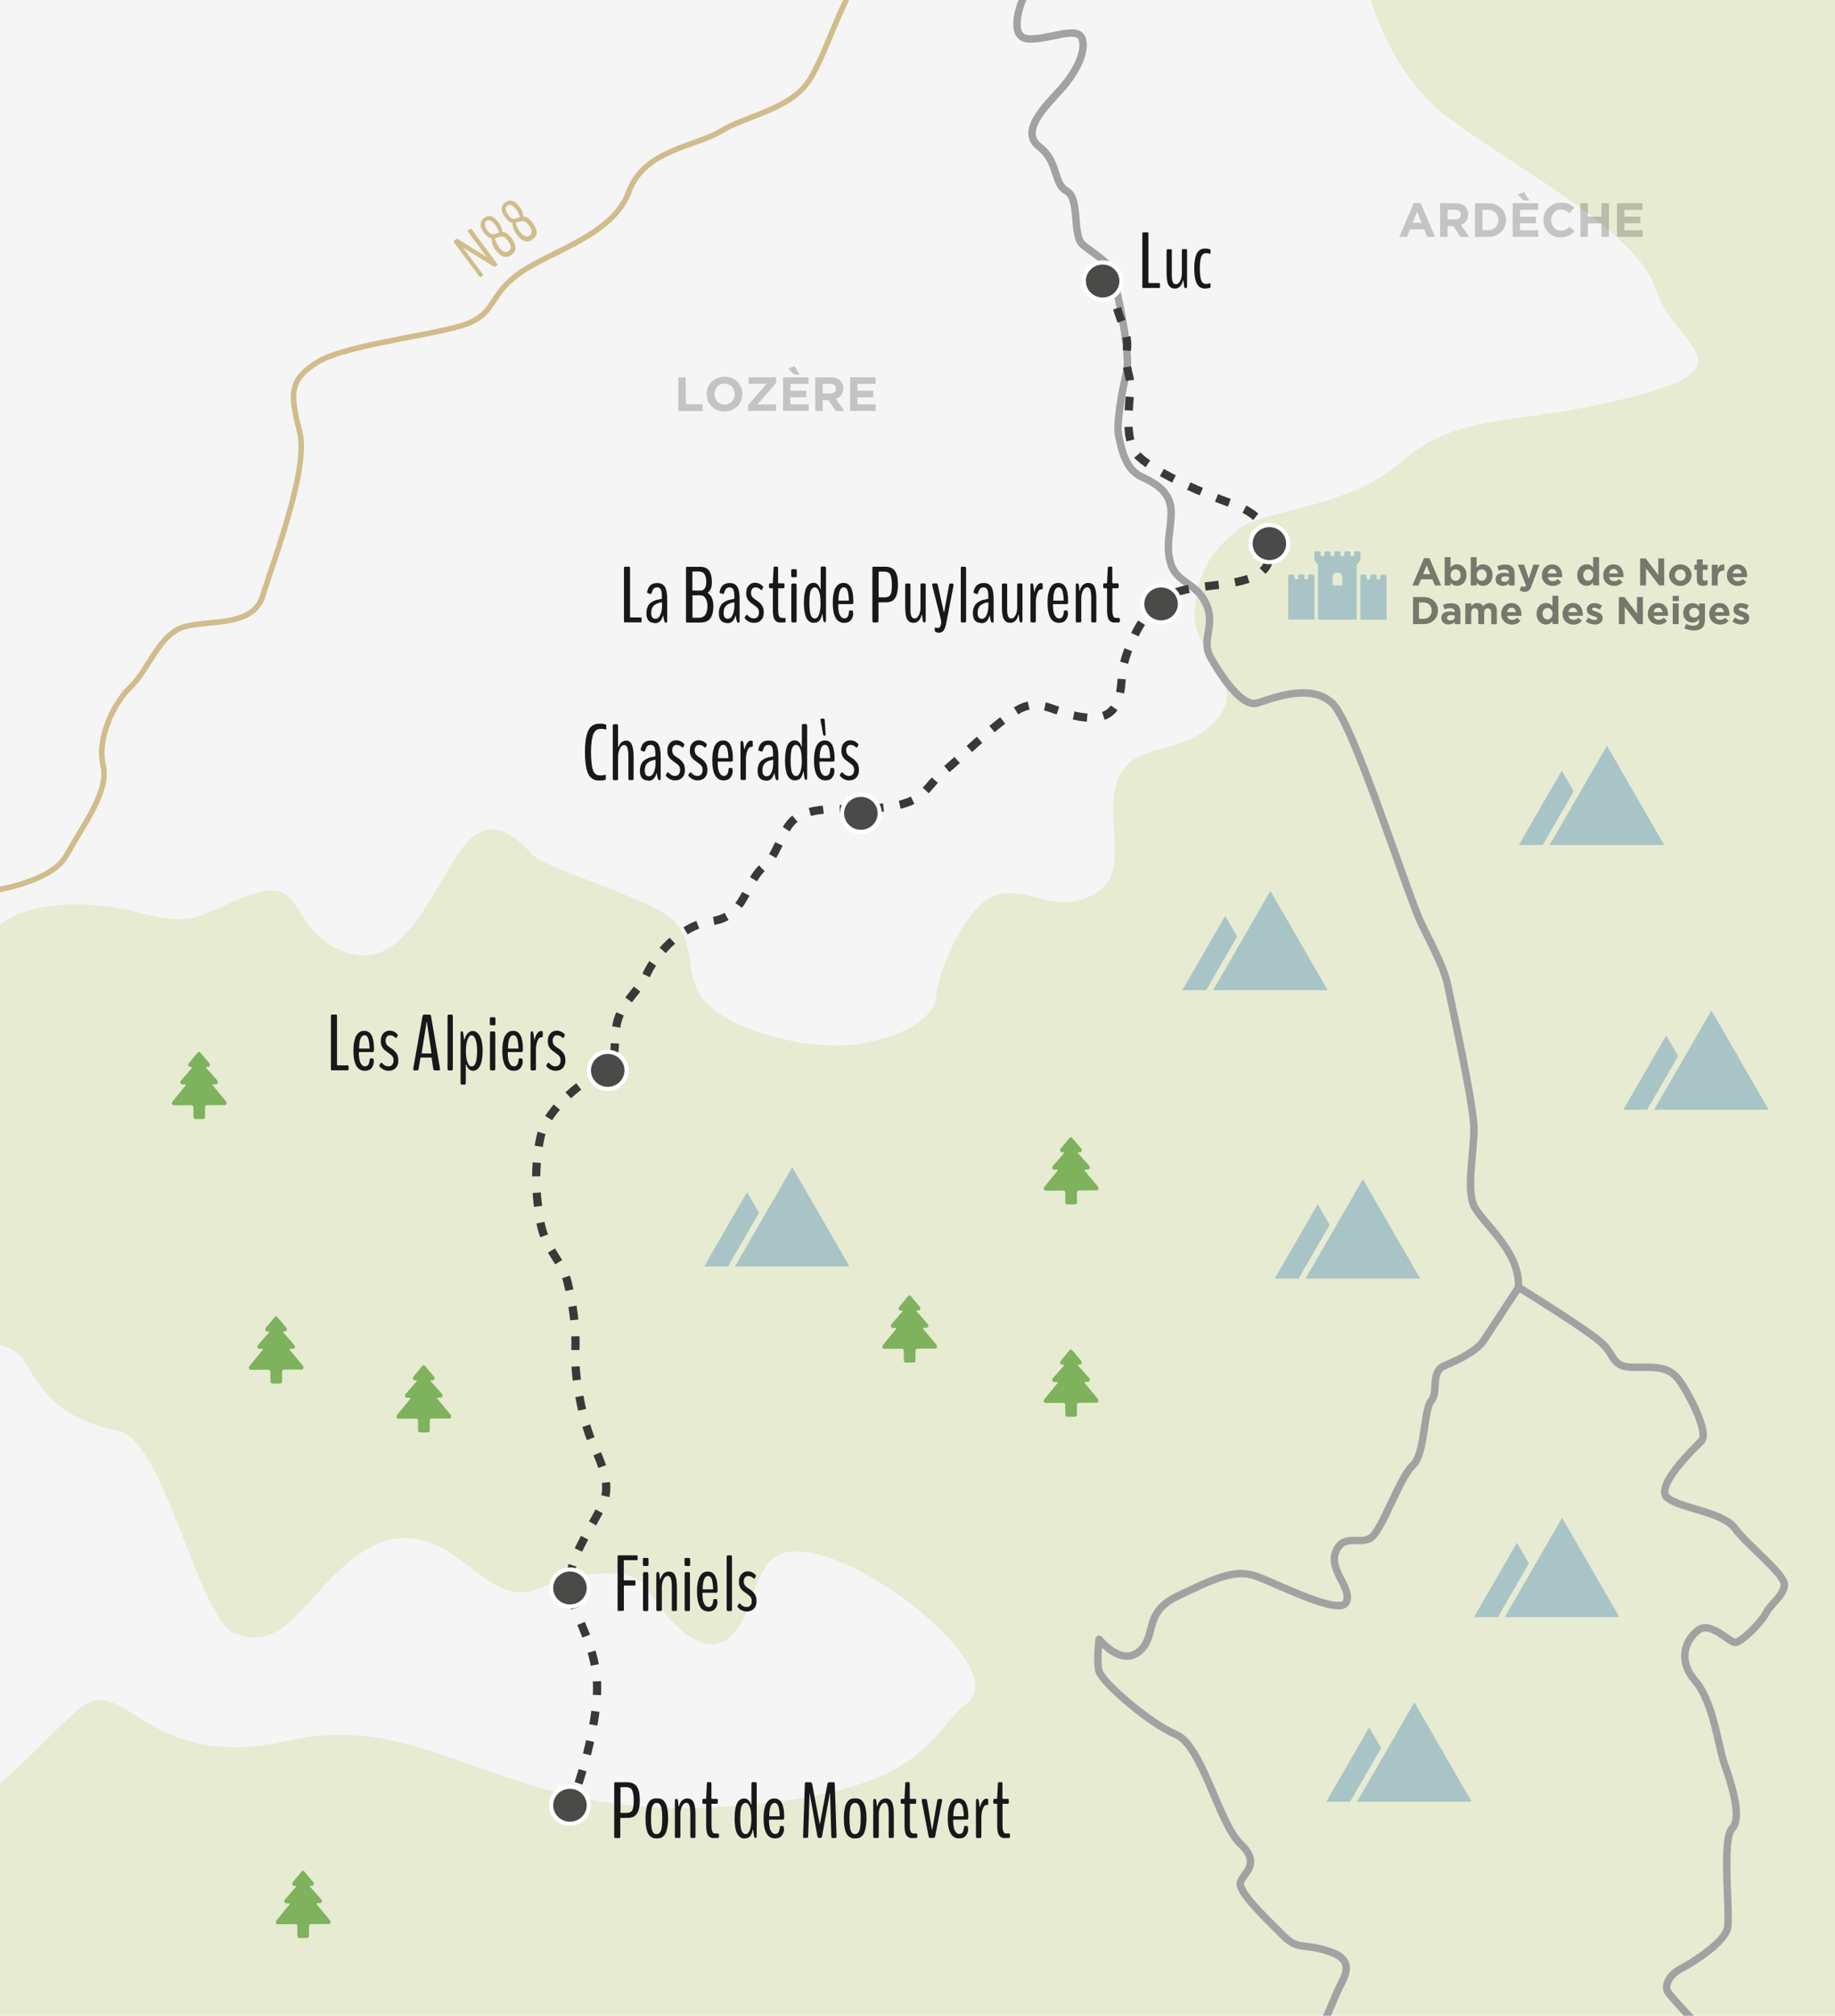 <?xml version="1.0" encoding="UTF-8"?><svg id="Calque_1" xmlns="http://www.w3.org/2000/svg" xmlns:xlink="http://www.w3.org/1999/xlink" viewBox="0 0 189.92 208.58"><defs><style>.cls-1,.cls-2,.cls-3,.cls-4{fill:none;}.cls-2{stroke:#3a3938;stroke-dasharray:1.42 1.7;stroke-width:.85px;}.cls-2,.cls-3,.cls-5{stroke-miterlimit:10;}.cls-3{stroke:#d1bc8c;stroke-width:.57px;}.cls-4{stroke:#a3a2a2;stroke-linecap:round;stroke-linejoin:round;stroke-width:.77px;}.cls-6{fill:#1a171b;}.cls-7{fill:#a8c4c6;}.cls-5{fill:#4a4a49;stroke:#fff;stroke-width:.43px;}.cls-8{fill:#7eb25d;}.cls-9{opacity:.49;}.cls-10{opacity:.2;}.cls-11{fill:#f5f5f5;}.cls-12{fill:#d1bc8c;}.cls-13{fill:#a3c135;opacity:.18;}.cls-14{clip-path:url(#clippath);}</style><symbol id="Nouveau_symbole_1" viewBox="0 0 26.95 33.12"><path class="cls-8" d="M26.69,24.43l-6.62-7.98c-.07-.08-.08-.2-.05-.3.04-.11.12-.18.22-.18h1.58c.36,0,.68-.27.81-.67.13-.4.05-.86-.22-1.15l-5.52-6.24c-.07-.08-.09-.2-.06-.3.04-.11.12-.17.22-.17h.78c.36,0,.67-.27.81-.66.13-.39.06-.85-.2-1.15L13.98.3C13.81.1,13.58,0,13.36,0s-.45.1-.62.31l-4.42,5.35c-.25.3-.32.76-.19,1.15.14.39.46.65.82.65h.78c.09,0,.18.06.22.17.04.11.02.23-.05.31l-5.46,6.29c-.26.3-.34.75-.2,1.15.13.4.46.66.82.66h1.58c.1,0,.18.06.22.17.04.1.01.23-.05.31L.25,24.55c-.25.3-.31.75-.18,1.15.14.39.46.64.81.64l8.86-.04c.48,0,.85.47.85,1.05l.02,4.75c0,.58.43,1.02.91,1.02l3.96-.02c.48,0,.89-.45.88-1.03l-.02-4.75c0-.58.38-1.05.86-1.05l8.86-.04c.36,0,.67-.26.81-.65.13-.39.06-.84-.19-1.14h0ZM26.69,24.43"/></symbol><symbol id="Nouveau_symbole_2" viewBox="0 0 71.64 48.91"><polygon class="cls-7" points="21.15 12.28 11.57 28.86 0 48.91 11.74 48.91 17.45 39.04 27.02 22.45 21.15 12.28"/><polygon class="cls-7" points="43.41 0 30.45 22.45 20.87 39.04 15.17 48.91 26.57 48.91 45.72 48.91 71.64 48.91 43.41 0"/></symbol><clipPath id="clippath"><rect class="cls-1" width="189.92" height="208.58"/></clipPath></defs><g class="cls-14"><rect class="cls-11" width="189.92" height="208.58"/><path class="cls-13" d="M141.13-2.98s1.59,9.86,8.91,15.27,19.41,11.69,21.32,17.62,9.86,7.84-1.91,11.02-18.46,1.59-24.18,6.68-14.32,5.09-16.86,7-4.45,4.14-4.77,8.59,5.73,7.33,2.23,11.3-8.59,2.04-10.18,6.19,1.59,9.79-2.55,11.9-6.36-.84-9.86,0-6.33,8.61-6.35,10.29-1.92,4.01-7.65,5.08-14.95-1.67-16.86-5.08,0-6.57-4.45-8.81-11.45-4.35-12.73-5.52-4.45-5.51-7.95,0-6.05,12.04-11.77,9.89-3.82-7.96-9.55-5.85-5.41,3.42-11.77,1.81-11.79-.66-14.17,1.25-6.2,5.41-6.2,5.41v38.82s6.68-2.75,8.91,1.33,4.77,5.85,9.55,6.87,8.27,19.62,12.09,20.98,5.73-1.22,8.91-4.7,6.68-6.35,11.14-4.76,7,6.65,11.45,4.76,9.86-2.24,11.14,0,5.73,8.31,8.91,4.64,1.54-10.04,8.88-8.13c7.35,1.91,19.44,12.24,15.3,15.35s-3.82,9.55-26.09,10.78-29.27-10.21-44.23-6.87c-14.95,3.33-16.86-7.34-21.64-3.28s-8.91,10.19-14.32,10.15v27.96h207.78V-5.85l-60.46,2.87Z"/><path class="cls-4" d="M104.69-3.3s2.23,1.47,1.59,2.39-2,4.77.11,4.93,5.14-1.43,5.61,0-.8,3.66-2.23,5.25-4.3,4.3-2.23,5.89,1.43,3.82,2.86,4.61.52,4.61,1.69,5.57,2.44,1.59,2.92,2.7,2.07,8.59,1.59,10.5-1.11,5.41-.8,6.68.64,3.34,2.39,4.14,3.02,1.75,3.02,3.66-.64,3.5,0,5.41,2.7,1.91,3.66,4.14-.63,3.62.44,5.49,3.22,5.17,4.81,4.69,5.57-2.13,7.8.05,7.8,20,9.23,22.86,2.39,4.77,2.7,6.36,2.7,12.25,2.7,14.8-.8,6.2,0,7.95,4.77,4.61,4.61,8.43c0,0,7.48,4.61,8.75,5.89s.95,2.39,3.18,2.39,3.66-.16,4.77,1.43,3.02,5.41,2.23,6.2-4.93,4.77-3.5,5.89,5.73,1.43,7,3.18,5.25,4.77,5.09,5.89-1.43,1.91-1.91,2.86-2.55,3.02-3.18,3.02-2.55-2.23-3.82-1.27-2.23,3.02-.32,5.25,2.39,6.84,3.02,8.59,1.91,5.57.8,6.68-.16,8.91-.48,10.34-3.5,3.5-4.77,4.14-1.75,1.75-1.43,2.39,5.57,6.05,5.57,6.05"/><path class="cls-4" d="M136.67,210.2s1.11-2.7,1.75-4.14,2.07-3.18-.88-4.14-3.1,0-4.85-1.75-4.61-4.45-4.3-5.41,2.18-1.91-.02-3.98-3.95-10.18-6.66-11.3-7.64-5.41-7.95-6.52,0-3.34,0-3.34c0,0,2.23,2.86,4.14,1.27s.32-3.98,3.98-5.73,5.89-2.86,8.11-2.07,8.67,4.14,9.34,2.7-1.87-3.34-1.07-5.25,2.55-.64,3.66-1.43,3.02-6.36,4.3-7.48,1.11-5.73,1.91-6.68-.16-3.02,1.43-3.66,3.34-1.59,3.98-2.55,3.66-5.57,3.66-5.57"/><g class="cls-10"><path d="M147.72,24.51l-.32-.78h-1.47l-.32.78h-.78l1.49-3.51h.71l1.49,3.51h-.8ZM146.66,21.92l-.46,1.13h.93l-.46-1.13Z"/><path d="M151.17,24.51l-.75-1.11h-.6v1.11h-.77v-3.48h1.59c.82,0,1.31.43,1.31,1.15h0c0,.57-.3.93-.75,1.09l.85,1.24h-.9ZM151.19,22.21c0-.33-.23-.5-.6-.5h-.76v1h.78c.37,0,.59-.2.59-.49h0Z"/><path d="M154.02,24.51h-1.36v-3.48h1.36c1.09,0,1.85.75,1.85,1.73h0c0,.99-.76,1.75-1.85,1.75ZM155.07,22.76c0-.62-.42-1.05-1.05-1.05h-.59v2.1h.59c.63,0,1.05-.42,1.05-1.04h0Z"/><path d="M156.56,24.51v-3.48h2.63v.68h-1.87v.71h1.64v.68h-1.64v.73h1.89v.68h-2.65ZM157.72,20.75l-.64-.6.65-.28.56.88h-.58Z"/><path d="M161.53,24.57c-1.03,0-1.79-.79-1.79-1.79h0c0-1,.75-1.81,1.82-1.81.66,0,1.05.22,1.37.54l-.49.56c-.27-.24-.54-.39-.89-.39-.59,0-1.01.49-1.01,1.08h0c0,.61.41,1.1,1.01,1.1.4,0,.64-.16.92-.41l.49.49c-.36.38-.76.62-1.43.62Z"/><path d="M165.75,24.51v-1.4h-1.41v1.4h-.77v-3.48h.77v1.38h1.41v-1.38h.77v3.48h-.77Z"/><path d="M167.36,24.51v-3.48h2.63v.68h-1.87v.71h1.64v.68h-1.64v.73h1.89v.68h-2.65Z"/></g><g class="cls-10"><path d="M70.21,42.52v-3.48h.77v2.79h1.74v.7h-2.5Z"/><path d="M74.98,42.58c-1.08,0-1.85-.8-1.85-1.79h0c0-1,.78-1.81,1.86-1.81s1.85.8,1.85,1.79h0c0,1-.78,1.81-1.86,1.81ZM76.04,40.78c0-.6-.44-1.09-1.05-1.09s-1.04.49-1.04,1.08h0c0,.61.44,1.1,1.05,1.1s1.04-.49,1.04-1.08h0Z"/><path d="M77.42,42.52v-.58l1.92-2.23h-1.86v-.67h2.84v.58l-1.92,2.23h1.92v.67h-2.9Z"/><path d="M81.05,42.52v-3.48h2.63v.68h-1.87v.71h1.64v.68h-1.64v.73h1.89v.68h-2.65ZM82.21,38.76l-.64-.6.65-.28.56.88h-.58Z"/><path d="M86.5,42.52l-.75-1.11h-.6v1.11h-.77v-3.48h1.59c.82,0,1.31.43,1.31,1.15h0c0,.57-.3.93-.75,1.09l.85,1.24h-.9ZM86.51,40.22c0-.33-.23-.5-.6-.5h-.76v1h.78c.37,0,.59-.2.59-.49h0Z"/><path d="M87.99,42.52v-3.48h2.63v.68h-1.87v.71h1.64v.68h-1.64v.73h1.89v.68h-2.65Z"/></g><path class="cls-3" d="M-3.65,92.59s8.59-.64,10.5-4.04,4.45-6.72,3.82-9.35.95-6.31,2.86-8.13,2.97-5.64,5.78-6.28,6.95,0,7.9-3.18,4.77-13.05,3.82-16.86-1.27-5.41,1.91-7.32,13.36-2.86,15.91-4.14,1.91-2.96,5.09-5.14,9.55-3.89,11.14-8.29,7-4.71,9.55-6.3,7.32-2.23,9.23-5.41,3.18-8.27,5.73-11.45"/><path class="cls-12" d="M49.75,28.67s-.1,0-.17-.09l-2.58-3.48c-.04-.05-.06-.09-.06-.12,0-.03,0-.05.03-.06l.29-.21s.08-.01.14.03l2.96,1.86s0,0,0-.02c0,0,0-.02-.01-.02l-1.88-2.53c-.04-.05-.06-.09-.06-.12,0-.03,0-.05.03-.06l.24-.18s.09,0,.16.09l2.59,3.5s.04.06.05.09c0,.02,0,.04,0,.05,0,.01-.01.02-.03.03l-.21.16s-.04.01-.08,0c-.04,0-.07-.02-.1-.04l-3.08-1.9s-.01,0,0,.02c0,0,0,.01,0,.02l1.96,2.65c.04.05.06.09.06.12,0,.03,0,.05-.03.07l-.24.18Z"/><path class="cls-12" d="M53.17,26.15c-.06.08-.14.15-.23.22-.09.07-.19.12-.28.16s-.19.06-.3.06c-.11,0-.22-.02-.33-.07s-.23-.13-.36-.24c-.13-.11-.26-.26-.4-.44-.15-.21-.26-.42-.33-.65-.07-.22-.09-.4-.07-.53-.26-.03-.51-.21-.76-.55-.27-.36-.39-.67-.37-.93.02-.26.14-.47.37-.64.49-.36.99-.2,1.51.5.12.17.22.34.28.52.06.18.09.33.09.45.33,0,.64.22.95.63.13.18.23.34.3.5.07.16.11.29.12.41.01.12,0,.23-.03.33s-.08.19-.15.27ZM51.64,24.06c0-.07-.04-.18-.11-.33-.07-.16-.15-.3-.24-.42-.36-.49-.68-.63-.94-.44-.13.1-.19.23-.18.39s.11.37.29.61c.09.12.17.21.24.27.07.06.16.09.25.1s.19,0,.29-.03c.1-.03.23-.08.39-.15ZM52.17,26.05c.17.06.33.04.48-.08.15-.11.22-.25.21-.42,0-.17-.12-.39-.33-.68-.09-.12-.18-.22-.25-.28-.08-.06-.17-.1-.27-.1s-.19,0-.26.01c-.07.02-.19.05-.36.1-.07.02-.13.04-.17.05.01.11.06.25.14.43.08.18.17.33.25.45.21.29.4.46.57.52Z"/><path class="cls-12" d="M55.34,24.55c-.06.08-.14.15-.23.22-.09.07-.19.12-.27.16s-.19.06-.3.06c-.11,0-.22-.02-.33-.07-.11-.05-.23-.13-.36-.24-.13-.11-.26-.26-.4-.44-.15-.21-.26-.42-.33-.65-.07-.22-.09-.4-.07-.53-.26-.03-.51-.21-.76-.55-.27-.36-.39-.67-.37-.93.02-.26.14-.47.37-.64.49-.36.99-.2,1.51.5.12.17.22.34.28.52.06.18.09.33.09.45.33,0,.64.22.95.63.13.18.23.34.3.5.07.16.11.29.12.41.01.12,0,.23-.03.33s-.08.19-.15.27ZM53.81,22.46c0-.07-.04-.18-.11-.33-.07-.16-.15-.3-.24-.42-.36-.49-.67-.63-.94-.44-.13.1-.19.23-.18.39.01.16.11.37.29.61.09.12.17.21.24.27.07.06.16.09.25.1.09,0,.19,0,.29-.03.1-.03.23-.08.39-.15ZM54.34,24.45c.17.06.33.04.48-.08.15-.11.22-.25.21-.42,0-.17-.12-.39-.33-.68-.09-.12-.18-.22-.26-.28-.08-.06-.17-.1-.27-.11-.1,0-.19,0-.26.01-.07.02-.19.05-.36.1-.07.02-.13.04-.17.05.01.11.06.25.14.43.08.18.17.33.25.45.21.29.4.46.57.52Z"/><use width="26.95" height="33.12" transform="translate(91.32 134.04) scale(.21)" xlink:href="#Nouveau_symbole_1"/><use width="26.95" height="33.12" transform="translate(28.55 193.58) scale(.21)" xlink:href="#Nouveau_symbole_1"/><use width="26.95" height="33.12" transform="translate(17.79 108.84) scale(.21)" xlink:href="#Nouveau_symbole_1"/><use width="26.95" height="33.12" transform="translate(41.04 141.27) scale(.21)" xlink:href="#Nouveau_symbole_1"/><use width="26.95" height="33.12" transform="translate(25.76 136.21) scale(.21)" xlink:href="#Nouveau_symbole_1"/><use width="26.95" height="33.12" transform="translate(108.03 117.67) scale(.21)" xlink:href="#Nouveau_symbole_1"/><use width="26.95" height="33.12" transform="translate(108.03 139.64) scale(.21)" xlink:href="#Nouveau_symbole_1"/><use width="71.64" height="48.91" transform="translate(131.94 122.03) scale(.21)" xlink:href="#Nouveau_symbole_2"/><use width="71.64" height="48.91" transform="translate(122.37 92.19) scale(.21)" xlink:href="#Nouveau_symbole_2"/><use width="71.64" height="48.91" transform="translate(72.88 120.78) scale(.21)" xlink:href="#Nouveau_symbole_2"/><use width="71.64" height="48.91" transform="translate(157.2 77.17) scale(.21)" xlink:href="#Nouveau_symbole_2"/><use width="71.64" height="48.91" transform="translate(168.01 104.56) scale(.21)" xlink:href="#Nouveau_symbole_2"/><use width="71.64" height="48.91" transform="translate(152.56 157.06) scale(.21)" xlink:href="#Nouveau_symbole_2"/><use width="71.64" height="48.91" transform="translate(137.27 176.16) scale(.21)" xlink:href="#Nouveau_symbole_2"/><path class="cls-2" d="M114.35,29.08s.74.71,1.22,2.62,1.24,2.79,1.07,4.44.04,1.87.31,3.19-1.01,6.15.95,7.95,7,3.92,9.7,4.88,3.74,2.59,3.78,4.08.36,2.97-2.72,3.82-6.84.34-8.96,2.42-3.23,5.27-3.5,6.75.21,5.14-3.34,5.04-5.09-2.44-7.8-.64-5.41,4.61-7.37,6.2-1.86,3.13-5.73,3.66-5.99-.14-8.59.65-2.44,3.97-4.35,5.56-1.84,5.17-5.36,5.62-6.15,4.08-6.74,5.52-2.65,2.97-3.08,5.09.21,3.96-1.43,4.82-5.78,3.73-6.47,6.91-.48,6.09,0,8.85,2.28,3.98,2.81,6.2.9,4.51.8,7.16.64,6.31,1.38,8.43,2.49,4.77,1.54,7.11-3.85,5.97-3.49,8.9,2.53,5.42,2.8,9.66-2.1,11.7-2.8,12.82"/><path class="cls-5" d="M116.07,29.08c0,1.06-.87,1.92-1.95,1.92s-1.95-.86-1.95-1.92.87-1.92,1.95-1.92,1.95.86,1.95,1.92"/><path class="cls-5" d="M122.12,62.49c0,1.06-.87,1.92-1.95,1.92s-1.95-.86-1.95-1.92.87-1.92,1.95-1.92,1.95.86,1.95,1.92"/><path class="cls-5" d="M133.33,56.25c0,1.06-.87,1.92-1.95,1.92s-1.95-.86-1.95-1.92.87-1.92,1.95-1.92,1.95.86,1.95,1.92"/><path class="cls-5" d="M91.05,84.16c0,1.06-.87,1.92-1.95,1.92s-1.95-.86-1.95-1.92.87-1.92,1.95-1.92,1.95.86,1.95,1.92"/><path class="cls-5" d="M64.85,110.76c0,1.06-.87,1.92-1.95,1.92s-1.95-.86-1.95-1.92.87-1.92,1.95-1.92,1.95.86,1.95,1.92"/><path class="cls-5" d="M60.94,164.32c0,1.06-.87,1.92-1.95,1.92s-1.95-.86-1.95-1.92.87-1.92,1.95-1.92,1.95.86,1.95,1.92"/><path class="cls-5" d="M60.94,186.8c0,1.06-.87,1.92-1.95,1.92s-1.95-.86-1.95-1.92.87-1.92,1.95-1.92,1.95.86,1.95,1.92"/><path class="cls-6" d="M118.32,29.81s-.04,0-.05-.01c-.01,0-.02-.02-.03-.05,0-.03-.01-.07-.01-.12v-5.4c0-.08,0-.13.02-.15s.04-.04.07-.04h.45s.04,0,.05.01c.01,0,.02.02.03.05,0,.03.01.07.01.12v4.99c0,.06.02.08.05.08h1.05s.04,0,.05,0,.02.02.03.04.02.05.02.09v.23c0,.06,0,.1-.02.12-.02.02-.04.03-.08.03h-1.65Z"/><path class="cls-6" d="M121.62,29.86c-.13,0-.25-.02-.35-.06-.1-.04-.19-.12-.27-.22-.08-.11-.15-.26-.19-.47-.04-.21-.07-.47-.07-.78v-2.34c0-.08,0-.13.02-.16.02-.03.04-.04.07-.04h.35s.06.01.08.04c.02.03.02.08.02.16v2.48c0,.35.04.59.11.73.07.14.18.21.33.21.17,0,.31-.12.43-.35.12-.23.17-.49.17-.77v-2.31c0-.08,0-.13.02-.16.02-.03.04-.04.08-.04h.34s.06.01.08.04c.02.03.02.08.02.16v3.58c0,.17-.03.25-.09.25h-.08s-.07-.01-.09-.04-.04-.08-.05-.16l-.07-.57s-.01-.05-.03-.05c0,0-.01.02-.02.06-.07.29-.18.49-.33.62-.15.13-.31.19-.49.19Z"/><path class="cls-6" d="M124.79,29.86h-.02c-.09,0-.17,0-.24-.02-.07-.01-.15-.04-.23-.07s-.16-.08-.22-.14c-.06-.06-.13-.14-.19-.25-.06-.11-.11-.23-.15-.37-.04-.14-.07-.32-.1-.53-.02-.21-.04-.44-.04-.7,0-.35.02-.65.07-.9.04-.25.1-.45.17-.6.07-.14.16-.26.26-.35.11-.09.21-.14.3-.17s.21-.04.33-.04c.18,0,.35.03.51.09,0,0,.02,0,.03.02.01.01.02.02.02.03v.35s0,.03-.02.04c-.01.01-.02.02-.03.02-.16-.05-.28-.07-.38-.07-.08,0-.15,0-.2.02-.05.01-.11.05-.18.11-.07.06-.12.14-.16.25s-.07.26-.1.47-.04.45-.04.73.01.54.04.74c.03.2.06.36.1.47.04.11.09.2.16.26s.13.1.18.11.13.02.21.02c.11,0,.23-.02.37-.07,0,0,.02.01.03.03.01.02.02.03.02.04v.32s0,.02-.02.04c-.01.02-.02.03-.03.03-.14.05-.29.08-.46.08Z"/><path class="cls-6" d="M64.67,64.41s-.04,0-.05-.01c-.01,0-.02-.02-.03-.05,0-.03-.01-.07-.01-.12v-5.4c0-.08,0-.13.02-.15s.04-.04.07-.04h.45s.04,0,.05.01c.01,0,.02.02.03.05,0,.03.01.07.01.12v4.99c0,.06.02.08.05.08h1.05s.04,0,.05,0,.02.02.03.04.02.05.02.09v.23c0,.06,0,.1-.02.12-.02.02-.04.03-.08.03h-1.65Z"/><path class="cls-6" d="M67.73,64.46c-.27,0-.48-.09-.62-.26-.14-.17-.21-.42-.21-.74,0-.24.04-.44.11-.62.07-.18.16-.32.27-.41.11-.1.23-.17.37-.24.13-.06.26-.11.37-.13s.22-.04.31-.06c.09-.02.15-.04.17-.05v-.22c0-.31-.03-.55-.1-.71-.07-.16-.2-.24-.38-.24-.17,0-.29.05-.37.14s-.15.24-.21.44c-.02.05-.03.08-.05.09-.02.02-.04.02-.06.02-.04,0-.1-.03-.19-.06-.09-.03-.14-.05-.14-.06-.03-.03-.03-.1,0-.22.05-.17.11-.31.19-.43.08-.11.19-.2.33-.27.14-.07.32-.1.52-.1.34,0,.59.12.76.37.16.24.25.65.25,1.23v2.3c0,.13-.03.2-.08.2h-.1s-.08-.05-.11-.16c-.08-.33-.12-.52-.12-.59,0,0,0-.01,0-.02,0,0-.01,0-.01,0,0,0,0,0,0,.02-.07.26-.17.46-.31.6-.14.14-.33.21-.57.21ZM67.84,64.03c.21,0,.38-.14.5-.41.12-.27.18-.61.18-1.01,0-.19,0-.28-.03-.28,0,0-.03,0-.09.01-.06,0-.08.01-.09.02-.32.07-.56.2-.7.37s-.21.4-.21.68c0,.41.14.62.43.62Z"/><path class="cls-6" d="M71.12,64.41s-.04,0-.06,0c-.01,0-.03-.02-.04-.05s-.02-.06-.02-.11v-5.43c0-.08,0-.12.03-.14s.04-.03.08-.03h1.38c.79,0,1.19.53,1.19,1.59,0,.51-.13.86-.4,1.06-.02.02-.04.03-.04.04,0,.02.01.03.04.04.36.25.55.69.55,1.34,0,.32-.03.6-.1.82-.06.22-.16.4-.28.53-.13.13-.27.22-.44.27-.17.06-.37.08-.6.08h-1.3ZM71.71,61.11h.82c.17,0,.3-.08.41-.23.1-.15.16-.37.16-.64,0-.73-.25-1.1-.74-1.1h-.65s-.05.03-.05.08v1.81c0,.05.02.08.05.08ZM71.71,63.92h.63c.29,0,.51-.1.66-.31.14-.21.22-.51.22-.89,0-.33-.07-.6-.2-.81-.13-.21-.3-.31-.51-.31h-.79s-.05.03-.05.09v2.16s0,.05.01.06c0,0,.02.01.04.01Z"/><path class="cls-6" d="M75.23,64.46c-.27,0-.48-.09-.62-.26-.14-.17-.21-.42-.21-.74,0-.24.04-.44.11-.62.07-.18.16-.32.27-.41.11-.1.23-.17.37-.24.13-.06.26-.11.37-.13s.22-.04.31-.06c.09-.02.15-.04.17-.05v-.22c0-.31-.03-.55-.1-.71-.07-.16-.2-.24-.38-.24-.17,0-.29.05-.37.14s-.15.24-.21.44c-.02.05-.03.08-.05.09-.02.02-.04.02-.06.02-.04,0-.1-.03-.19-.06-.09-.03-.14-.05-.14-.06-.03-.03-.03-.1,0-.22.05-.17.11-.31.19-.43.08-.11.19-.2.33-.27.14-.07.32-.1.52-.1.34,0,.59.12.76.37.16.24.25.65.25,1.23v2.3c0,.13-.03.2-.08.2h-.1s-.08-.05-.11-.16c-.08-.33-.12-.52-.12-.59,0,0,0-.01,0-.02,0,0-.01,0-.01,0,0,0,0,0,0,.02-.07.26-.17.46-.31.6-.14.14-.33.21-.57.21ZM75.33,64.03c.21,0,.38-.14.5-.41.12-.27.18-.61.18-1.01,0-.19,0-.28-.03-.28,0,0-.03,0-.09.01-.06,0-.08.01-.09.02-.32.07-.56.2-.7.37s-.21.4-.21.68c0,.41.14.62.43.62Z"/><path class="cls-6" d="M79.05,63.38c0,.33-.09.59-.27.78-.18.19-.42.29-.74.29-.38,0-.7-.16-.97-.48,0-.01,0-.02,0-.03,0-.05.03-.12.09-.2s.11-.13.14-.13c0,0,.01,0,.02,0,.12.13.23.23.34.29.11.06.23.09.37.09.17,0,.3-.06.39-.18.09-.12.13-.27.13-.45s-.04-.31-.13-.42c-.09-.11-.24-.23-.44-.37-.13-.09-.23-.16-.3-.22s-.15-.14-.23-.24c-.08-.1-.13-.21-.17-.33s-.05-.27-.05-.43c0-.3.08-.56.25-.75.17-.2.39-.3.66-.3.32,0,.59.13.83.38.01.01.02.03.02.05,0,.05-.03.12-.07.21-.05.08-.09.13-.12.13,0,0,0,0-.01,0-.18-.19-.38-.29-.61-.29-.14,0-.25.05-.33.16-.08.11-.12.23-.12.39,0,.17.04.31.12.42.08.11.21.22.39.33.13.08.23.15.31.22.08.07.17.16.25.26s.15.22.19.36c.04.14.06.29.06.46Z"/><path class="cls-6" d="M80.8,64.42c-.1,0-.19,0-.26-.03-.07-.02-.15-.05-.22-.11-.07-.05-.13-.13-.18-.22s-.08-.22-.11-.37-.04-.34-.04-.55v-2.2s-.01-.07-.04-.07h-.26c-.06,0-.1-.06-.1-.18v-.15c0-.12.03-.18.1-.18h.26s.04-.04.04-.11l.07-1.42c0-.14.04-.2.1-.2h.28s.06.01.07.04c.02.03.02.08.02.16v1.42c0,.07.02.11.05.11h.52s.06.01.07.04c.02.02.02.07.02.14v.15c0,.07,0,.12-.02.14-.02.02-.04.04-.07.04h-.52s-.03,0-.04.01c0,0,0,.03,0,.06v2.2c0,.22.02.4.06.52.04.12.08.2.13.23.05.03.11.05.19.05h.28c.07,0,.11.04.11.12v.21c0,.09-.04.14-.12.14h-.38Z"/><path class="cls-6" d="M81.98,59.72s-.06-.01-.07-.04c-.02-.03-.02-.08-.02-.16v-.42c0-.08,0-.14.02-.16.02-.03.04-.04.07-.04h.4c.06,0,.09.07.09.21v.42c0,.08,0,.13-.02.16-.01.03-.04.04-.07.04h-.4ZM82,64.41c-.07,0-.1-.08-.1-.24v-3.55c0-.16.03-.24.1-.24h.35c.06,0,.1.08.1.24v3.55c0,.16-.03.24-.1.24h-.35Z"/><path class="cls-6" d="M84.22,64.45c-.1,0-.2-.02-.29-.05-.09-.03-.18-.09-.27-.19-.1-.09-.18-.21-.24-.36-.07-.15-.12-.35-.16-.6-.04-.25-.06-.54-.06-.87s.02-.63.06-.88c.04-.25.09-.45.15-.6s.14-.27.23-.36c.09-.09.18-.15.27-.18s.19-.05.3-.05c.31,0,.54.21.69.63,0,0,.01.02.03.04,0,0,.01-.02.01-.05v-2.06c0-.17.03-.25.1-.25h.35c.07,0,.1.08.1.25v5.25c0,.18-.03.27-.09.27h-.09s-.08-.08-.11-.23c-.04-.27-.07-.46-.08-.59,0-.04-.01-.06-.02-.06-.01.01-.02.03-.02.06-.08.34-.18.57-.31.69-.13.12-.31.18-.53.18ZM84.92,62.37c0-.52-.05-.91-.16-1.18-.11-.27-.25-.41-.43-.41-.09,0-.16.02-.22.07-.06.04-.12.12-.18.23s-.1.27-.12.49-.04.48-.04.8.01.6.04.81c.03.22.06.39.12.5.05.12.11.2.18.25s.14.07.23.07c.18,0,.32-.14.43-.42.1-.28.16-.68.16-1.21Z"/><path class="cls-6" d="M88.31,63.42c0,.3-.08.54-.24.74-.16.2-.39.29-.7.29-.78,0-1.18-.69-1.18-2.07,0-.34.02-.64.07-.89s.11-.46.18-.6.16-.26.26-.35c.1-.09.21-.15.3-.18.1-.03.2-.04.32-.04.67,0,1,.63,1,1.9,0,.19-.04.29-.12.29h-1.42s-.03.03-.03.08c0,.27.02.5.06.7s.11.37.21.5c.1.13.22.2.36.2.1,0,.18-.02.25-.07s.12-.11.15-.2c.03-.09.06-.16.07-.23.01-.06.02-.14.03-.24,0-.05.02-.08.05-.08h.27c.05,0,.08.06.08.16v.08ZM86.79,62.15h1.07s0-.02,0-.07c-.02-.45-.07-.78-.15-.99-.08-.21-.21-.32-.38-.32-.32,0-.51.39-.55,1.16,0,.14,0,.22.01.22Z"/><path class="cls-6" d="M90.39,64.41c-.06,0-.1-.07-.1-.2v-5.39c0-.08,0-.13.02-.15s.04-.03.07-.03h1.07c.1,0,.18,0,.25,0,.07,0,.15.01.24.03s.17.03.23.06.14.06.21.11.14.1.19.16c.05.06.1.14.15.24.05.1.09.2.12.32.03.12.06.26.07.42s.03.33.03.52c0,.23-.01.44-.04.62-.03.18-.06.34-.11.47-.04.13-.1.24-.17.33-.07.09-.14.16-.21.22s-.16.1-.26.12c-.1.03-.19.05-.28.06s-.19.01-.3.01h-.61s-.04.02-.04.07v1.81c0,.13-.03.2-.1.2h-.45ZM90.97,61.81h.55c.13,0,.23,0,.3-.03.08-.02.15-.05.22-.1.07-.05.12-.12.16-.22.03-.1.06-.22.08-.38.02-.16.03-.35.03-.58,0-.25-.02-.46-.05-.63-.03-.17-.07-.3-.11-.4-.04-.09-.11-.17-.19-.21-.08-.05-.16-.08-.23-.09s-.17-.02-.29-.02h-.46s-.04.02-.04.07v2.53s.01.06.03.06Z"/><path class="cls-6" d="M94.57,64.45c-.13,0-.25-.02-.35-.06-.1-.04-.19-.12-.27-.22-.08-.11-.15-.26-.19-.47-.04-.21-.07-.47-.07-.78v-2.34c0-.08,0-.13.02-.16.02-.03.04-.04.07-.04h.35s.06.01.08.04c.02.03.02.08.02.16v2.48c0,.35.04.59.11.73.07.14.18.21.33.21.17,0,.31-.12.43-.35.12-.23.17-.49.17-.77v-2.31c0-.08,0-.13.02-.16.02-.03.04-.04.08-.04h.34s.06.01.08.04c.02.03.02.08.02.16v3.58c0,.17-.03.25-.09.25h-.08s-.07-.01-.09-.04-.04-.08-.05-.16l-.07-.57s-.01-.05-.03-.05c0,0-.01.02-.02.06-.07.29-.18.49-.33.62-.15.13-.31.19-.49.19Z"/><path class="cls-6" d="M97.12,64.98c.07,0,.14-.06.2-.18.06-.12.09-.27.09-.45,0-.07-.03-.22-.08-.44l-.84-3.3s0-.07,0-.09c0-.1.02-.15.06-.15h.38c.07,0,.12.07.14.2l.61,2.75s.02.04.02.04c.01,0,.02-.01.02-.04l.5-2.73c.02-.14.06-.21.13-.21h.27s.07.05.07.16c0,0,0,.04-.01.09l-.72,3.73c-.07.41-.17.7-.28.86-.11.16-.26.24-.45.25h-.05c-.21,0-.35-.05-.42-.16-.01-.02-.02-.07-.02-.14,0-.17.03-.25.09-.25,0,0,.05.01.14.04.08.02.14.04.17.04Z"/><path class="cls-6" d="M99.54,64.41c-.07,0-.1-.08-.1-.23v-5.29c0-.17.03-.25.1-.25h.35c.06,0,.1.08.1.25v5.29c0,.16-.03.23-.1.23h-.35Z"/><path class="cls-6" d="M101.52,64.46c-.27,0-.48-.09-.62-.26-.14-.17-.21-.42-.21-.74,0-.24.04-.44.11-.62.07-.18.16-.32.27-.41.11-.1.23-.17.37-.24.13-.06.26-.11.37-.13s.22-.04.31-.06c.09-.02.15-.04.17-.05v-.22c0-.31-.03-.55-.1-.71-.07-.16-.2-.24-.38-.24-.17,0-.29.05-.37.14s-.15.24-.21.44c-.02.05-.03.08-.05.09-.02.02-.04.02-.06.02-.04,0-.1-.03-.19-.06-.09-.03-.14-.05-.14-.06-.03-.03-.03-.1,0-.22.05-.17.11-.31.19-.43.08-.11.19-.2.33-.27.14-.07.32-.1.52-.1.34,0,.59.12.76.37.16.24.25.65.25,1.23v2.3c0,.13-.03.2-.08.2h-.1s-.08-.05-.11-.16c-.08-.33-.12-.52-.12-.59,0,0,0-.01,0-.02,0,0-.01,0-.01,0,0,0,0,0,0,.02-.07.26-.17.46-.31.6-.14.14-.33.21-.57.21ZM101.62,64.03c.21,0,.38-.14.5-.41.12-.27.18-.61.18-1.01,0-.19,0-.28-.03-.28,0,0-.03,0-.09.01-.06,0-.08.01-.09.02-.32.07-.56.2-.7.37s-.21.4-.21.68c0,.41.14.62.43.62Z"/><path class="cls-6" d="M104.58,64.45c-.13,0-.25-.02-.35-.06-.1-.04-.19-.12-.27-.22-.08-.11-.15-.26-.19-.47-.04-.21-.07-.47-.07-.78v-2.34c0-.08,0-.13.02-.16.02-.03.04-.04.07-.04h.35s.06.01.08.04c.02.03.02.08.02.16v2.48c0,.35.04.59.11.73.07.14.18.21.33.21.17,0,.31-.12.43-.35.12-.23.17-.49.17-.77v-2.31c0-.08,0-.13.02-.16.02-.03.04-.04.08-.04h.34s.06.01.08.04c.02.03.02.08.02.16v3.58c0,.17-.03.25-.09.25h-.08s-.07-.01-.09-.04-.04-.08-.05-.16l-.07-.57s-.01-.05-.03-.05c0,0-.01.02-.02.06-.07.29-.18.49-.33.62-.15.13-.31.19-.49.19Z"/><path class="cls-6" d="M106.75,64.41c-.07,0-.1-.09-.1-.26v-3.47c0-.21.03-.31.08-.31h.11s.05.02.07.06c.02.04.03.1.05.2l.07.55s.02.07.03.07c.01,0,.02-.02.02-.07.07-.27.16-.47.28-.62.11-.15.23-.22.35-.22h.06c.06,0,.09.01.12.04s.03.08.03.15v.29c0,.06,0,.11-.02.13-.01.02-.03.03-.06.03-.1,0-.16.01-.17.02-.1.02-.18.11-.25.25-.07.15-.13.31-.16.49-.04.18-.05.36-.05.52v1.89c0,.17-.03.26-.1.26h-.35Z"/><path class="cls-6" d="M110.54,63.42c0,.3-.08.54-.24.74-.16.2-.39.29-.7.29-.78,0-1.18-.69-1.18-2.07,0-.34.02-.64.07-.89s.11-.46.18-.6.16-.26.26-.35c.1-.09.21-.15.3-.18.1-.03.2-.04.32-.04.67,0,1,.63,1,1.9,0,.19-.04.29-.12.29h-1.42s-.03.03-.03.08c0,.27.02.5.06.7s.11.37.21.5c.1.13.22.2.36.2.1,0,.18-.02.25-.07s.12-.11.15-.2c.03-.09.06-.16.07-.23.01-.06.02-.14.03-.24,0-.05.02-.08.05-.08h.27c.05,0,.08.06.08.16v.08ZM109.02,62.15h1.07s0-.02,0-.07c-.02-.45-.07-.78-.15-.99-.08-.21-.21-.32-.38-.32-.32,0-.51.39-.55,1.16,0,.14,0,.22.01.22Z"/><path class="cls-6" d="M111.44,64.41c-.07,0-.1-.07-.1-.2v-3.59c0-.17.03-.25.1-.25h.08s.07.01.09.04c.02.02.04.08.05.16l.06.53s.02.04.03.04.02-.01.02-.04c.04-.16.1-.29.17-.4.07-.11.14-.19.23-.24.08-.05.16-.09.23-.11s.15-.03.24-.03c.18,0,.33.05.45.14s.21.26.28.51c.07.25.1.59.1,1.01v2.22c0,.08,0,.13-.02.16-.02.03-.04.04-.07.04h-.35s-.06-.01-.07-.04-.02-.08-.02-.16v-2.3c0-.39-.03-.68-.1-.86-.06-.18-.17-.27-.3-.27-.18,0-.33.11-.45.34-.12.23-.18.51-.18.83v2.26c0,.08,0,.13-.02.16-.02.03-.04.04-.07.04h-.35Z"/><path class="cls-6" d="M115.39,64.42c-.1,0-.19,0-.26-.03-.07-.02-.15-.05-.22-.11-.07-.05-.13-.13-.18-.22s-.08-.22-.11-.37-.04-.34-.04-.55v-2.2s-.01-.07-.04-.07h-.26c-.06,0-.1-.06-.1-.18v-.15c0-.12.03-.18.1-.18h.26s.04-.04.04-.11l.07-1.42c0-.14.04-.2.1-.2h.28s.06.01.07.04c.02.03.02.08.02.16v1.42c0,.07.02.11.05.11h.52s.06.01.07.04c.02.02.02.07.02.14v.15c0,.07,0,.12-.02.14-.02.02-.04.04-.07.04h-.52s-.03,0-.04.01c0,0,0,.03,0,.06v2.2c0,.22.02.4.06.52.04.12.08.2.13.23.05.03.11.05.19.05h.28c.07,0,.11.04.11.12v.21c0,.09-.04.14-.12.14h-.38Z"/><path class="cls-6" d="M62.1,80.76c-.1,0-.19,0-.26,0-.08,0-.16-.02-.25-.05-.09-.02-.17-.06-.24-.1-.07-.04-.14-.1-.22-.17-.08-.07-.14-.16-.2-.26-.05-.1-.11-.23-.16-.38s-.09-.32-.12-.5c-.03-.19-.06-.41-.08-.65-.02-.25-.03-.52-.03-.82,0-.37.01-.7.05-1,.03-.3.07-.55.12-.75.05-.2.12-.38.2-.53.08-.15.16-.26.25-.35.08-.08.18-.15.3-.2.12-.05.22-.08.32-.1.1-.01.21-.02.34-.02.24,0,.44.03.59.1,0,0,0,0,.02.01s.01.01.02.02c0,0,0,.02,0,.04v.39s0,.05-.03.05c0,0-.01,0-.03,0s-.04-.01-.07-.02c-.03,0-.07-.02-.11-.03-.04,0-.09-.02-.14-.02-.05,0-.1,0-.15,0-.13,0-.23.01-.33.04-.09.03-.19.09-.28.19-.09.1-.17.23-.23.4-.06.17-.11.41-.15.7-.04.3-.06.66-.06,1.07s.02.78.05,1.08.07.53.13.71c.05.17.12.31.21.4.09.1.18.16.27.19.09.03.2.04.33.04.2,0,.37-.03.51-.08,0,0,0,.01.02.03,0,.02.01.03.01.04v.38s0,.02-.01.04c0,.02-.02.03-.02.03-.15.06-.34.08-.58.08Z"/><path class="cls-6" d="M63.51,80.71s-.06-.01-.07-.04c-.02-.03-.02-.08-.02-.16v-5.35c0-.14.03-.22.1-.22h.35c.07,0,.1.07.1.22v2.1s0,.05.02.05c0,0,.02,0,.02-.02.08-.23.2-.39.34-.5.14-.11.29-.16.43-.16.18,0,.32.05.43.15s.2.28.27.54c.07.26.1.62.1,1.06v2.14c0,.13-.03.2-.1.2h-.35s-.06-.01-.07-.04c-.02-.03-.02-.08-.02-.16v-2.23c0-.42-.04-.72-.11-.91-.07-.19-.18-.29-.33-.29-.17,0-.32.12-.44.37-.12.24-.19.54-.19.88v2.19c0,.08,0,.13-.02.16-.02.03-.04.04-.07.04h-.35Z"/><path class="cls-6" d="M67.06,80.76c-.27,0-.48-.09-.62-.26-.14-.17-.21-.42-.21-.74,0-.24.04-.44.11-.62.07-.18.16-.32.27-.41.11-.1.23-.17.37-.24.13-.06.26-.11.37-.13s.22-.04.31-.06c.09-.02.15-.04.17-.05v-.22c0-.31-.03-.55-.1-.71-.07-.16-.2-.24-.38-.24-.17,0-.29.05-.37.14s-.15.24-.21.44c-.02.05-.03.08-.05.09-.02.02-.04.02-.06.02-.04,0-.1-.03-.19-.06-.09-.03-.14-.05-.14-.06-.03-.03-.03-.1,0-.22.05-.17.11-.31.19-.43.08-.11.19-.2.33-.27.14-.07.32-.1.52-.1.34,0,.59.12.76.37.16.24.25.65.25,1.23v2.3c0,.13-.03.2-.08.2h-.1s-.08-.05-.11-.16c-.08-.33-.12-.52-.12-.59,0,0,0-.01,0-.02,0,0-.01,0-.01,0,0,0,0,0,0,.02-.07.26-.17.46-.31.6-.14.14-.33.21-.57.21ZM67.17,80.33c.21,0,.38-.14.5-.41.12-.27.18-.61.18-1.01,0-.19,0-.28-.03-.28,0,0-.03,0-.09.01-.06,0-.08.01-.09.02-.32.07-.56.2-.7.37s-.21.4-.21.68c0,.41.14.62.43.62Z"/><path class="cls-6" d="M70.89,79.68c0,.33-.09.59-.27.78-.18.19-.42.29-.74.29-.38,0-.7-.16-.97-.48,0-.01,0-.02,0-.03,0-.05.03-.12.09-.2s.11-.13.14-.13c0,0,.01,0,.02,0,.12.13.23.23.34.29.11.06.23.09.37.09.17,0,.3-.06.39-.18.09-.12.13-.27.13-.45s-.04-.31-.13-.42c-.09-.11-.24-.23-.44-.37-.13-.09-.23-.16-.3-.22s-.15-.14-.23-.24c-.08-.1-.13-.21-.17-.33s-.05-.27-.05-.43c0-.3.08-.56.25-.75.17-.2.39-.3.66-.3.32,0,.59.13.83.38.01.01.02.03.02.05,0,.05-.03.12-.07.21-.05.08-.09.13-.12.13,0,0,0,0-.01,0-.18-.19-.38-.29-.61-.29-.14,0-.25.05-.33.16-.08.11-.12.23-.12.39,0,.17.04.31.12.42.08.11.21.22.39.33.13.08.23.15.31.22.08.07.17.16.25.26s.15.22.19.36c.04.14.06.29.06.46Z"/><path class="cls-6" d="M73.22,79.68c0,.33-.09.59-.27.78-.18.19-.42.29-.74.29-.38,0-.7-.16-.97-.48,0-.01,0-.02,0-.03,0-.05.03-.12.09-.2s.11-.13.14-.13c0,0,.01,0,.02,0,.12.13.23.23.34.29.11.06.23.09.37.09.17,0,.3-.06.39-.18.09-.12.13-.27.13-.45s-.04-.31-.13-.42c-.09-.11-.24-.23-.44-.37-.13-.09-.23-.16-.3-.22s-.15-.14-.23-.24c-.08-.1-.13-.21-.17-.33s-.05-.27-.05-.43c0-.3.08-.56.25-.75.17-.2.39-.3.66-.3.32,0,.59.13.83.38.01.01.02.03.02.05,0,.05-.03.12-.07.21-.05.08-.09.13-.12.13,0,0,0,0-.01,0-.18-.19-.38-.29-.61-.29-.14,0-.25.05-.33.16-.08.11-.12.23-.12.39,0,.17.04.31.12.42.08.11.21.22.39.33.13.08.23.15.31.22.08.07.17.16.25.26s.15.22.19.36c.04.14.06.29.06.46Z"/><path class="cls-6" d="M75.84,79.72c0,.3-.08.54-.24.74-.16.2-.39.29-.7.29-.78,0-1.18-.69-1.18-2.07,0-.34.02-.64.07-.89s.11-.46.18-.6.16-.26.26-.35c.1-.09.21-.15.3-.18.1-.03.2-.04.32-.04.67,0,1,.63,1,1.9,0,.19-.04.29-.12.29h-1.42s-.03.03-.03.08c0,.27.02.5.06.7s.11.37.21.5c.1.13.22.2.36.2.1,0,.18-.02.25-.07s.12-.11.15-.2c.03-.09.06-.16.07-.23.01-.06.02-.14.03-.24,0-.05.02-.08.05-.08h.27c.05,0,.08.06.08.16v.08ZM74.32,78.45h1.07s0-.02,0-.07c-.02-.45-.07-.78-.15-.99-.08-.21-.21-.32-.38-.32-.32,0-.51.39-.55,1.16,0,.14,0,.22.01.22Z"/><path class="cls-6" d="M76.74,80.71c-.07,0-.1-.09-.1-.26v-3.47c0-.21.03-.31.08-.31h.11s.05.02.07.06c.02.04.03.1.05.2l.07.55s.02.07.03.07c.01,0,.02-.02.02-.07.07-.27.16-.47.28-.62.11-.15.23-.22.35-.22h.06c.06,0,.09.01.12.04s.03.08.03.15v.29c0,.06,0,.11-.02.13-.01.02-.03.03-.06.03-.1,0-.16.01-.17.02-.1.02-.18.11-.25.25-.07.15-.13.31-.16.49-.04.18-.05.36-.05.52v1.89c0,.17-.03.26-.1.26h-.35Z"/><path class="cls-6" d="M79.24,80.76c-.27,0-.48-.09-.62-.26-.14-.17-.21-.42-.21-.74,0-.24.04-.44.11-.62.07-.18.16-.32.27-.41.11-.1.23-.17.37-.24.13-.06.26-.11.37-.13s.22-.04.31-.06c.09-.02.15-.04.17-.05v-.22c0-.31-.03-.55-.1-.71-.07-.16-.2-.24-.38-.24-.17,0-.29.05-.37.14s-.15.24-.21.44c-.02.05-.03.08-.05.09-.02.02-.04.02-.06.02-.04,0-.1-.03-.19-.06-.09-.03-.14-.05-.14-.06-.03-.03-.03-.1,0-.22.05-.17.11-.31.19-.43.08-.11.19-.2.33-.27.14-.07.32-.1.52-.1.34,0,.59.12.76.37.16.24.25.65.25,1.23v2.3c0,.13-.03.2-.08.2h-.1s-.08-.05-.11-.16c-.08-.33-.12-.52-.12-.59,0,0,0-.01,0-.02,0,0-.01,0-.01,0,0,0,0,0,0,.02-.07.26-.17.46-.31.6-.14.14-.33.21-.57.21ZM79.35,80.33c.21,0,.38-.14.5-.41.12-.27.18-.61.18-1.01,0-.19,0-.28-.03-.28,0,0-.03,0-.09.01-.06,0-.08.01-.09.02-.32.07-.56.2-.7.37s-.21.4-.21.68c0,.41.14.62.43.62Z"/><path class="cls-6" d="M82.27,80.75c-.1,0-.2-.02-.29-.05-.09-.03-.18-.09-.27-.19-.1-.09-.18-.21-.24-.36-.07-.15-.12-.35-.16-.6-.04-.25-.06-.54-.06-.87s.02-.63.06-.88c.04-.25.09-.45.15-.6s.14-.27.23-.36c.09-.09.18-.15.27-.18s.19-.05.3-.05c.31,0,.54.21.69.63,0,0,.01.02.03.04,0,0,.01-.02.01-.05v-2.06c0-.17.03-.25.1-.25h.35c.07,0,.1.08.1.25v5.25c0,.18-.03.27-.09.27h-.09s-.08-.08-.11-.23c-.04-.27-.07-.46-.08-.59,0-.04-.01-.06-.02-.06-.01.01-.02.03-.02.06-.08.34-.18.57-.31.69-.13.12-.31.18-.53.18ZM82.98,78.67c0-.52-.05-.91-.16-1.18-.11-.27-.25-.41-.43-.41-.09,0-.16.02-.22.07-.06.04-.12.12-.18.23s-.1.27-.12.49-.04.48-.04.8.01.6.04.81c.03.22.06.39.12.5.05.12.11.2.18.25s.14.07.23.07c.18,0,.32-.14.43-.42.1-.28.16-.68.16-1.21Z"/><path class="cls-6" d="M86.37,79.72c0,.3-.08.54-.24.74-.16.2-.39.29-.7.29-.78,0-1.18-.69-1.18-2.07,0-.34.02-.64.07-.89s.11-.46.18-.6.16-.26.26-.35c.1-.09.21-.15.3-.18.1-.03.2-.04.32-.04.67,0,1,.63,1,1.9,0,.19-.04.29-.12.29h-1.42s-.03.03-.03.08c0,.27.02.5.06.7s.11.37.21.5c.1.13.22.2.36.2.1,0,.18-.02.25-.07s.12-.11.15-.2c.03-.09.06-.16.07-.23.01-.06.02-.14.03-.24,0-.05.02-.08.05-.08h.27c.05,0,.08.06.08.16v.08ZM84.85,78.45h1.07s0-.02,0-.07c-.02-.45-.07-.78-.15-.99-.08-.21-.21-.32-.38-.32-.32,0-.51.39-.55,1.16,0,.14,0,.22.01.22ZM85.27,76.13s-.06-.05-.08-.16l-.25-1.35c-.01-.06-.02-.11-.02-.15,0-.08.01-.11.04-.11h.3s.05.02.07.05.03.09.03.17l.08,1.28s0,.08,0,.14c0,.09-.02.13-.06.13h-.12Z"/><path class="cls-6" d="M88.9,79.68c0,.33-.09.59-.27.78-.18.19-.42.29-.74.29-.38,0-.7-.16-.97-.48,0-.01,0-.02,0-.03,0-.05.03-.12.09-.2s.11-.13.14-.13c0,0,.01,0,.02,0,.12.13.23.23.34.29.11.06.23.09.37.09.17,0,.3-.06.39-.18.09-.12.13-.27.13-.45s-.04-.31-.13-.42c-.09-.11-.24-.23-.44-.37-.13-.09-.23-.16-.3-.22s-.15-.14-.23-.24c-.08-.1-.13-.21-.17-.33s-.05-.27-.05-.43c0-.3.08-.56.25-.75.17-.2.39-.3.66-.3.32,0,.59.13.83.38.01.01.02.03.02.05,0,.05-.03.12-.07.21-.05.08-.09.13-.12.13,0,0,0,0-.01,0-.18-.19-.38-.29-.61-.29-.14,0-.25.05-.33.16-.08.11-.12.23-.12.39,0,.17.04.31.12.42.08.11.21.22.39.33.13.08.23.15.31.22.08.07.17.16.25.26s.15.22.19.36c.04.14.06.29.06.46Z"/><path class="cls-6" d="M34.34,110.76s-.04,0-.05-.01c-.01,0-.02-.02-.03-.05,0-.03-.01-.07-.01-.12v-5.4c0-.08,0-.13.02-.15s.04-.04.07-.04h.45s.04,0,.05.01c.01,0,.02.02.03.05,0,.03.01.07.01.12v4.99c0,.06.02.08.05.08h1.05s.04,0,.05,0,.02.02.03.04.02.05.02.09v.23c0,.06,0,.1-.02.12-.02.02-.04.03-.08.03h-1.65Z"/><path class="cls-6" d="M38.7,109.77c0,.3-.08.54-.24.74-.16.2-.39.29-.7.29-.78,0-1.18-.69-1.18-2.07,0-.34.02-.64.07-.89s.11-.46.18-.6.16-.26.26-.35c.1-.09.21-.15.3-.18.1-.03.2-.04.32-.04.67,0,1,.63,1,1.9,0,.19-.04.29-.12.29h-1.42s-.03.03-.03.08c0,.27.02.5.06.7s.11.37.21.5c.1.13.22.2.36.2.1,0,.18-.02.25-.07s.12-.11.15-.2c.03-.09.06-.16.07-.23.01-.06.02-.14.03-.24,0-.05.02-.08.05-.08h.27c.05,0,.08.06.08.16v.08ZM37.18,108.5h1.07s0-.02,0-.07c-.02-.45-.07-.78-.15-.99-.08-.21-.21-.32-.38-.32-.32,0-.51.39-.55,1.16,0,.14,0,.22.01.22Z"/><path class="cls-6" d="M41.23,109.73c0,.33-.09.59-.27.78-.18.19-.42.29-.74.29-.38,0-.7-.16-.97-.48,0-.01,0-.02,0-.03,0-.05.03-.12.09-.2s.11-.13.14-.13c0,0,.01,0,.02,0,.12.13.23.23.34.29.11.06.23.09.37.09.17,0,.3-.06.39-.18.09-.12.13-.27.13-.45s-.04-.31-.13-.42c-.09-.11-.24-.23-.44-.37-.13-.09-.23-.16-.3-.22s-.15-.14-.23-.24c-.08-.1-.13-.21-.17-.33s-.05-.27-.05-.43c0-.3.08-.56.25-.75.17-.2.39-.3.66-.3.32,0,.59.13.83.38.01.01.02.03.02.05,0,.05-.03.12-.07.21-.05.08-.09.13-.12.13,0,0,0,0-.01,0-.18-.19-.38-.29-.61-.29-.14,0-.25.05-.33.16-.08.11-.12.23-.12.39,0,.17.04.31.12.42.08.11.21.22.39.33.13.08.23.15.31.22.08.07.17.16.25.26s.15.22.19.36c.04.14.06.29.06.46Z"/><path class="cls-6" d="M42.84,110.76s-.06-.04-.06-.12v-.06s0-.05,0-.06l.94-5.32c.03-.14.08-.21.14-.21h.62c.07,0,.12.07.14.21l.91,5.32s0,.03,0,.06c0,.03.01.05.01.06,0,.08-.02.12-.06.12h-.5c-.07,0-.12-.06-.14-.18l-.16-1.08s-.02-.07-.04-.07h-1.1s-.02.02-.03.07l-.18,1.08c-.01.07-.03.12-.05.14-.02.02-.04.04-.08.04h-.39ZM43.69,109.01h.94s.02-.02.02-.06c0-.02,0-.03,0-.03l-.47-3.19v-.02s-.02,0-.02.02l-.51,3.18s0,.02,0,.04c0,.04.02.06.05.06Z"/><path class="cls-6" d="M46.42,110.76c-.07,0-.1-.08-.1-.23v-5.29c0-.17.03-.25.1-.25h.35c.06,0,.1.08.1.25v5.29c0,.16-.03.23-.1.23h-.35Z"/><path class="cls-6" d="M47.76,112.24c-.06,0-.09-.09-.09-.27v-4.99c0-.18.03-.26.08-.26h.08c.06,0,.11.1.13.3.05.36.08.54.08.55,0,.03.01.04.02.04s.02-.01.02-.03c.08-.3.19-.53.35-.68.16-.15.32-.22.5-.22.13,0,.26.04.38.12.12.08.23.2.32.35.1.16.18.37.23.64.06.27.09.58.09.93,0,.37-.03.7-.08.97-.05.28-.13.49-.22.65-.1.16-.2.28-.32.35-.12.08-.25.11-.39.11s-.27-.06-.4-.17c-.12-.11-.22-.27-.29-.48,0-.01-.01-.02-.02-.02-.01,0-.02.01-.02.04v1.79c0,.18-.03.27-.1.27h-.36ZM48.81,110.35c.11,0,.21-.05.29-.14.08-.1.15-.27.2-.51.05-.25.08-.56.08-.95,0-.51-.05-.9-.16-1.19-.11-.29-.24-.43-.41-.43s-.32.15-.42.45c-.11.3-.17.69-.17,1.17s.06.89.17,1.18c.11.29.25.43.42.43Z"/><path class="cls-6" d="M50.79,106.08s-.06-.01-.07-.04c-.02-.03-.02-.08-.02-.16v-.42c0-.08,0-.14.02-.16.02-.03.04-.04.07-.04h.4c.06,0,.09.07.09.21v.42c0,.08,0,.13-.02.16-.01.03-.04.04-.07.04h-.4ZM50.81,110.76c-.07,0-.1-.08-.1-.24v-3.55c0-.16.03-.24.1-.24h.35c.06,0,.1.08.1.24v3.55c0,.16-.03.24-.1.24h-.35Z"/><path class="cls-6" d="M54.11,109.77c0,.3-.08.54-.24.74-.16.2-.39.29-.7.29-.78,0-1.18-.69-1.18-2.07,0-.34.02-.64.07-.89s.11-.46.18-.6.16-.26.26-.35c.1-.09.21-.15.3-.18.1-.03.2-.04.32-.04.67,0,1,.63,1,1.9,0,.19-.04.29-.12.29h-1.42s-.03.03-.03.08c0,.27.02.5.06.7s.11.37.21.5c.1.13.22.2.36.2.1,0,.18-.02.25-.07s.12-.11.15-.2c.03-.09.06-.16.07-.23.01-.06.02-.14.03-.24,0-.05.02-.08.05-.08h.27c.05,0,.08.06.08.16v.08ZM52.59,108.5h1.07s0-.02,0-.07c-.02-.45-.07-.78-.15-.99-.08-.21-.21-.32-.38-.32-.32,0-.51.39-.55,1.16,0,.14,0,.22.01.22Z"/><path class="cls-6" d="M55.01,110.76c-.07,0-.1-.09-.1-.26v-3.47c0-.21.03-.31.08-.31h.11s.05.02.07.06c.02.04.03.1.05.2l.07.55s.02.07.03.07c.01,0,.02-.02.02-.07.07-.27.16-.47.28-.62.11-.15.23-.22.35-.22h.06c.06,0,.09.01.12.04s.03.08.03.15v.29c0,.06,0,.11-.02.13-.01.02-.03.03-.06.03-.1,0-.16.01-.17.02-.1.02-.18.11-.25.25-.07.15-.13.31-.16.49-.04.18-.05.36-.05.52v1.89c0,.17-.03.26-.1.26h-.35Z"/><path class="cls-6" d="M58.52,109.73c0,.33-.09.59-.27.78-.18.19-.42.29-.74.29-.38,0-.7-.16-.97-.48,0-.01,0-.02,0-.03,0-.05.03-.12.09-.2s.11-.13.14-.13c0,0,.01,0,.02,0,.12.13.23.23.34.29.11.06.23.09.37.09.17,0,.3-.06.39-.18.09-.12.13-.27.13-.45s-.04-.31-.13-.42c-.09-.11-.24-.23-.44-.37-.13-.09-.23-.16-.3-.22s-.15-.14-.23-.24c-.08-.1-.13-.21-.17-.33s-.05-.27-.05-.43c0-.3.08-.56.25-.75.17-.2.39-.3.66-.3.32,0,.59.13.83.38.01.01.02.03.02.05,0,.05-.03.12-.07.21-.05.08-.09.13-.12.13,0,0,0,0-.01,0-.18-.19-.38-.29-.61-.29-.14,0-.25.05-.33.16-.08.11-.12.23-.12.39,0,.17.04.31.12.42.08.11.21.22.39.33.13.08.23.15.31.22.08.07.17.16.25.26s.15.22.19.36c.04.14.06.29.06.46Z"/><path class="cls-6" d="M64.01,166.71s-.04,0-.05,0c-.01,0-.02-.02-.03-.04,0-.02-.01-.06-.01-.11v-5.46c0-.06,0-.11.02-.13s.04-.03.07-.03h1.89s.04,0,.05,0c.01,0,.02.02.03.04,0,.02.01.06.01.1v.22s0,.08-.01.1c0,.02-.02.03-.03.04s-.03,0-.05,0h-1.3s-.04.04-.04.1v1.93s.01.06.03.06h1.09s.06,0,.07.02.02.05.02.12v.26s0,.08-.01.1-.02.03-.03.04-.03,0-.05,0h-1.08s-.02.01-.02.03c0,.02-.01.04-.01.06v2.37c0,.07,0,.11-.02.13-.01.02-.04.03-.07.03h-.45Z"/><path class="cls-6" d="M66.63,162.03s-.06-.01-.07-.04c-.02-.03-.02-.08-.02-.16v-.42c0-.08,0-.14.02-.16.02-.03.04-.04.07-.04h.4c.06,0,.09.07.09.21v.42c0,.08,0,.13-.02.16-.01.03-.04.04-.07.04h-.4ZM66.65,166.71c-.07,0-.1-.08-.1-.24v-3.55c0-.16.03-.24.1-.24h.35c.06,0,.1.08.1.24v3.55c0,.16-.03.24-.1.24h-.35Z"/><path class="cls-6" d="M68.03,166.71c-.07,0-.1-.07-.1-.2v-3.59c0-.17.03-.25.1-.25h.08s.07.01.09.04c.02.02.04.08.05.16l.06.53s.02.04.03.04.02-.01.02-.04c.04-.16.1-.29.17-.4.07-.11.14-.19.23-.24.08-.05.16-.09.23-.11s.15-.03.24-.03c.18,0,.33.05.45.14s.21.26.28.51c.07.25.1.59.1,1.01v2.22c0,.08,0,.13-.02.16-.02.03-.04.04-.07.04h-.35s-.06-.01-.07-.04-.02-.08-.02-.16v-2.3c0-.39-.03-.68-.1-.86-.06-.18-.17-.27-.3-.27-.18,0-.33.11-.45.34-.12.23-.18.51-.18.83v2.26c0,.08,0,.13-.02.16-.02.03-.04.04-.07.04h-.35Z"/><path class="cls-6" d="M70.94,162.03s-.06-.01-.07-.04c-.02-.03-.02-.08-.02-.16v-.42c0-.08,0-.14.02-.16.02-.03.04-.04.07-.04h.4c.06,0,.09.07.09.21v.42c0,.08,0,.13-.02.16-.01.03-.04.04-.07.04h-.4ZM70.96,166.71c-.07,0-.1-.08-.1-.24v-3.55c0-.16.03-.24.1-.24h.35c.06,0,.1.08.1.24v3.55c0,.16-.03.24-.1.24h-.35Z"/><path class="cls-6" d="M74.26,165.72c0,.3-.08.54-.24.74-.16.2-.39.29-.7.29-.78,0-1.18-.69-1.18-2.07,0-.34.02-.64.07-.89s.11-.46.18-.6.16-.26.26-.35c.1-.09.21-.15.3-.18.1-.03.2-.04.32-.04.67,0,1,.63,1,1.9,0,.19-.04.29-.12.29h-1.42s-.03.03-.03.08c0,.27.02.5.06.7s.11.37.21.5c.1.13.22.2.36.2.1,0,.18-.02.25-.07s.12-.11.15-.2c.03-.09.06-.16.07-.23.01-.06.02-.14.03-.24,0-.05.02-.08.05-.08h.27c.05,0,.08.06.08.16v.08ZM72.74,164.46h1.07s0-.02,0-.07c-.02-.45-.07-.78-.15-.99-.08-.21-.21-.32-.38-.32-.32,0-.51.39-.55,1.16,0,.14,0,.22.01.22Z"/><path class="cls-6" d="M75.31,166.71c-.07,0-.1-.08-.1-.23v-5.29c0-.17.03-.25.1-.25h.35c.06,0,.1.08.1.25v5.29c0,.16-.03.23-.1.23h-.35Z"/><path class="cls-6" d="M78.3,165.68c0,.33-.09.59-.27.78-.18.19-.42.29-.74.29-.38,0-.7-.16-.97-.48,0-.01,0-.02,0-.03,0-.05.03-.12.09-.2s.11-.13.14-.13c0,0,.01,0,.02,0,.12.13.23.23.34.29.11.06.23.09.37.09.17,0,.3-.06.39-.18.09-.12.13-.27.13-.45s-.04-.31-.13-.42c-.09-.11-.24-.23-.44-.37-.13-.09-.23-.16-.3-.22s-.15-.14-.23-.24c-.08-.1-.13-.21-.17-.33s-.05-.27-.05-.43c0-.3.08-.56.25-.75.17-.2.39-.3.66-.3.32,0,.59.13.83.38.01.01.02.03.02.05,0,.05-.03.12-.07.21-.05.08-.09.13-.12.13,0,0,0,0-.01,0-.18-.19-.38-.29-.61-.29-.14,0-.25.05-.33.16-.08.11-.12.23-.12.39,0,.17.04.31.12.42.08.11.21.22.39.33.13.08.23.15.31.22.08.07.17.16.25.26s.15.22.19.36c.04.14.06.29.06.46Z"/><path class="cls-6" d="M63.67,190.19c-.06,0-.1-.07-.1-.2v-5.39c0-.08,0-.13.02-.15s.04-.03.07-.03h1.07c.1,0,.18,0,.25,0,.07,0,.15.01.24.03s.17.03.23.06.14.06.21.11.14.1.19.16c.05.06.1.14.15.24.05.1.09.2.12.32.03.12.06.26.07.42s.03.33.03.52c0,.23-.01.44-.04.62-.03.18-.06.34-.11.47-.04.13-.1.24-.17.33-.07.09-.14.16-.21.22s-.16.1-.26.12c-.1.03-.19.05-.28.06s-.19.01-.3.01h-.61s-.04.02-.04.07v1.81c0,.13-.03.2-.1.2h-.45ZM64.25,187.59h.55c.13,0,.23,0,.3-.03.08-.02.15-.05.22-.1.07-.05.12-.12.16-.22.03-.1.06-.22.08-.38.02-.16.03-.35.03-.58,0-.25-.02-.46-.05-.63-.03-.17-.07-.3-.11-.4-.04-.09-.11-.17-.19-.21-.08-.05-.16-.08-.23-.09s-.17-.02-.29-.02h-.46s-.04.02-.04.07v2.53s.01.06.03.06Z"/><path class="cls-6" d="M68.29,190.2c-.09.02-.2.03-.32.03s-.23-.01-.32-.03c-.09-.02-.2-.07-.31-.16-.11-.08-.21-.2-.28-.34-.07-.14-.13-.34-.18-.61s-.07-.58-.07-.94c0-.26.01-.5.04-.71s.06-.39.1-.53c.04-.14.09-.26.16-.37s.13-.18.19-.24c.06-.06.14-.1.22-.14.08-.03.16-.05.23-.06.07,0,.14-.01.23-.01s.16,0,.23.01c.07,0,.14.03.23.06s.16.08.22.14c.06.06.12.14.19.24.06.1.12.23.16.37.04.14.07.32.1.53s.04.45.04.71c0,.36-.03.67-.08.94-.05.26-.11.47-.18.61-.07.14-.16.25-.27.34s-.21.14-.3.16ZM67.96,189.78c.09,0,.17-.02.23-.06.06-.04.12-.11.18-.22s.1-.28.13-.5c.03-.22.04-.5.04-.84s-.01-.62-.04-.84c-.03-.22-.07-.39-.13-.49-.06-.11-.12-.18-.18-.21-.06-.04-.14-.06-.23-.06s-.17.02-.23.06c-.06.04-.12.11-.18.22-.06.11-.1.27-.13.49-.03.22-.04.5-.04.84s.01.62.04.84.07.39.12.5c.06.11.12.18.18.22.06.04.14.06.24.06Z"/><path class="cls-6" d="M69.95,190.19c-.07,0-.1-.07-.1-.2v-3.59c0-.17.03-.25.1-.25h.08s.07.01.09.04c.02.02.04.08.05.16l.06.53s.02.04.03.04.02-.01.02-.04c.04-.16.1-.29.17-.4.07-.11.14-.19.23-.24.08-.05.16-.09.23-.11s.15-.03.24-.03c.18,0,.33.05.45.14s.21.26.28.51c.07.25.1.59.1,1.01v2.22c0,.08,0,.13-.02.16-.02.03-.04.04-.07.04h-.35s-.06-.01-.07-.04-.02-.08-.02-.16v-2.3c0-.39-.03-.68-.1-.86-.06-.18-.17-.27-.3-.27-.18,0-.33.11-.45.34-.12.23-.18.51-.18.83v2.26c0,.08,0,.13-.02.16-.02.03-.04.04-.07.04h-.35Z"/><path class="cls-6" d="M73.9,190.2c-.1,0-.19,0-.26-.03-.07-.02-.15-.05-.22-.11-.07-.05-.13-.13-.18-.22s-.08-.22-.11-.37-.04-.34-.04-.55v-2.2s-.01-.07-.04-.07h-.26c-.06,0-.1-.06-.1-.18v-.15c0-.12.03-.18.1-.18h.26s.04-.04.04-.11l.07-1.42c0-.14.04-.2.1-.2h.28s.06.01.07.04c.02.03.02.08.02.16v1.42c0,.07.02.11.05.11h.52s.06.01.07.04c.02.02.02.07.02.14v.15c0,.07,0,.12-.02.14-.02.02-.04.04-.07.04h-.52s-.03,0-.04.01c0,0,0,.03,0,.06v2.2c0,.22.02.4.06.52.04.12.08.2.13.23.05.03.11.05.19.05h.28c.07,0,.11.04.11.12v.21c0,.09-.04.14-.12.14h-.38Z"/><path class="cls-6" d="M77.05,190.24c-.1,0-.2-.02-.29-.05-.09-.03-.18-.09-.27-.19-.1-.09-.18-.21-.24-.36-.07-.15-.12-.35-.16-.6-.04-.25-.06-.54-.06-.87s.02-.63.06-.88c.04-.25.09-.45.15-.6s.14-.27.23-.36c.09-.09.18-.15.27-.18s.19-.05.3-.05c.31,0,.54.21.69.63,0,0,.01.02.03.04,0,0,.01-.02.01-.05v-2.06c0-.17.03-.25.1-.25h.35c.07,0,.1.08.1.25v5.25c0,.18-.03.27-.09.27h-.09s-.08-.08-.11-.23c-.04-.27-.07-.46-.08-.59,0-.04-.01-.06-.02-.06-.01.01-.02.03-.02.06-.08.34-.18.57-.31.69-.13.12-.31.18-.53.18ZM77.76,188.15c0-.52-.05-.91-.16-1.18-.11-.27-.25-.41-.43-.41-.09,0-.16.02-.22.07-.06.04-.12.12-.18.23s-.1.27-.12.49-.04.48-.04.8.01.6.04.81c.03.22.06.39.12.5.05.12.11.2.18.25s.14.07.23.07c.18,0,.32-.14.43-.42.1-.28.16-.68.16-1.21Z"/><path class="cls-6" d="M81.15,189.2c0,.3-.08.54-.24.74-.16.2-.39.29-.7.29-.78,0-1.18-.69-1.18-2.07,0-.34.02-.64.07-.89s.11-.46.18-.6.16-.26.26-.35c.1-.09.21-.15.3-.18.1-.03.2-.04.32-.04.67,0,1,.63,1,1.9,0,.19-.04.29-.12.29h-1.42s-.03.03-.03.08c0,.27.02.5.06.7s.11.37.21.5c.1.13.22.2.36.2.1,0,.18-.02.25-.07s.12-.11.15-.2c.03-.09.06-.16.07-.23.01-.06.02-.14.03-.24,0-.05.02-.08.05-.08h.27c.05,0,.08.06.08.16v.08ZM79.63,187.94h1.07s0-.02,0-.07c-.02-.45-.07-.78-.15-.99-.08-.21-.21-.32-.38-.32-.32,0-.51.39-.55,1.16,0,.14,0,.22.01.22Z"/><path class="cls-6" d="M83.21,190.19c-.06,0-.09-.07-.09-.21v-.02l.18-5.3c0-.16.03-.24.09-.24h.5c.08,0,.14.07.17.2l.77,4.07s0,.02.02.02.02,0,.02-.02l.76-4.05c.03-.15.08-.22.16-.22h.52c.06,0,.09.08.09.24l.18,5.3v.02c0,.14-.03.21-.1.21h-.34c-.06,0-.1-.08-.1-.23l-.13-4.4s-.01-.01-.02-.01l-.8,4.42c-.03.14-.08.21-.14.21,0,0-.04,0-.11,0s-.1,0-.11,0c-.07,0-.11-.07-.14-.22l-.79-4.4s0-.01-.01,0c0,0,0,.01,0,.02l-.14,4.36c0,.16-.03.23-.09.23h-.34Z"/><path class="cls-6" d="M88.82,190.2c-.09.02-.2.03-.32.03s-.23-.01-.32-.03c-.09-.02-.2-.07-.31-.16-.11-.08-.21-.2-.28-.34-.07-.14-.13-.34-.18-.61s-.07-.58-.07-.94c0-.26.01-.5.04-.71s.06-.39.1-.53c.04-.14.09-.26.16-.37s.13-.18.19-.24c.06-.06.14-.1.22-.14.08-.03.16-.05.23-.06.07,0,.14-.01.23-.01s.16,0,.23.01c.07,0,.14.03.23.06s.16.08.22.14c.06.06.12.14.19.24.06.1.12.23.16.37.04.14.07.32.1.53s.04.45.04.71c0,.36-.03.67-.08.94-.05.26-.11.47-.18.61-.07.14-.16.25-.27.34s-.21.14-.3.16ZM88.5,189.78c.09,0,.17-.02.23-.06.06-.04.12-.11.18-.22s.1-.28.13-.5c.03-.22.04-.5.04-.84s-.01-.62-.04-.84c-.03-.22-.07-.39-.13-.49-.06-.11-.12-.18-.18-.21-.06-.04-.14-.06-.23-.06s-.17.02-.23.06c-.06.04-.12.11-.18.22-.06.11-.1.27-.13.49-.03.22-.04.5-.04.84s.01.62.04.84.07.39.12.5c.06.11.12.18.18.22.06.04.14.06.24.06Z"/><path class="cls-6" d="M90.48,190.19c-.07,0-.1-.07-.1-.2v-3.59c0-.17.03-.25.1-.25h.08s.07.01.09.04c.02.02.04.08.05.16l.06.53s.02.04.03.04.02-.01.02-.04c.04-.16.1-.29.17-.4.07-.11.14-.19.23-.24.08-.05.16-.09.23-.11s.15-.03.24-.03c.18,0,.33.05.45.14s.21.26.28.51c.07.25.1.59.1,1.01v2.22c0,.08,0,.13-.02.16-.02.03-.04.04-.07.04h-.35s-.06-.01-.07-.04-.02-.08-.02-.16v-2.3c0-.39-.03-.68-.1-.86-.06-.18-.17-.27-.3-.27-.18,0-.33.11-.45.34-.12.23-.18.51-.18.83v2.26c0,.08,0,.13-.02.16-.02.03-.04.04-.07.04h-.35Z"/><path class="cls-6" d="M94.43,190.2c-.1,0-.19,0-.26-.03-.07-.02-.15-.05-.22-.11-.07-.05-.13-.13-.18-.22s-.08-.22-.11-.37-.04-.34-.04-.55v-2.2s-.01-.07-.04-.07h-.26c-.06,0-.1-.06-.1-.18v-.15c0-.12.03-.18.1-.18h.26s.04-.04.04-.11l.07-1.42c0-.14.04-.2.1-.2h.28s.06.01.07.04c.02.03.02.08.02.16v1.42c0,.07.02.11.05.11h.52s.06.01.07.04c.02.02.02.07.02.14v.15c0,.07,0,.12-.02.14-.02.02-.04.04-.07.04h-.52s-.03,0-.04.01c0,0,0,.03,0,.06v2.2c0,.22.02.4.06.52.04.12.08.2.13.23.05.03.11.05.19.05h.28c.07,0,.11.04.11.12v.21c0,.09-.04.14-.12.14h-.38Z"/><path class="cls-6" d="M96.23,190.19c-.06,0-.1-.09-.14-.27l-.68-3.51s-.01-.07-.01-.12c0-.09.02-.14.06-.14h.37c.06,0,.11.08.13.25l.49,2.91s.01.04.02.04c0,0,.01-.01.02-.04l.5-2.91c.03-.17.07-.25.14-.25h.32s.06.04.06.12c0,.02,0,.06-.02.13l-.68,3.51c-.04.18-.08.27-.15.27h-.42Z"/><path class="cls-6" d="M100.21,189.2c0,.3-.08.54-.24.74-.16.2-.39.29-.7.29-.78,0-1.18-.69-1.18-2.07,0-.34.02-.64.07-.89s.11-.46.18-.6.16-.26.26-.35c.1-.09.21-.15.3-.18.1-.03.2-.04.32-.04.67,0,1,.63,1,1.9,0,.19-.04.29-.12.29h-1.42s-.03.03-.03.08c0,.27.02.5.06.7s.11.37.21.5c.1.13.22.2.36.2.1,0,.18-.02.25-.07s.12-.11.15-.2c.03-.09.06-.16.07-.23.01-.06.02-.14.03-.24,0-.05.02-.08.05-.08h.27c.05,0,.08.06.08.16v.08ZM98.68,187.94h1.07s0-.02,0-.07c-.02-.45-.07-.78-.15-.99-.08-.21-.21-.32-.38-.32-.32,0-.51.39-.55,1.16,0,.14,0,.22.01.22Z"/><path class="cls-6" d="M101.11,190.19c-.07,0-.1-.09-.1-.26v-3.47c0-.21.03-.31.08-.31h.11s.05.02.07.06c.02.04.03.1.05.2l.07.55s.02.07.03.07c.01,0,.02-.02.02-.07.07-.27.16-.47.28-.62.11-.15.23-.22.35-.22h.06c.06,0,.09.01.12.04s.03.08.03.15v.29c0,.06,0,.11-.02.13-.01.02-.03.03-.06.03-.1,0-.16.01-.17.02-.1.02-.18.11-.25.25-.07.15-.13.31-.16.49-.04.18-.05.36-.05.52v1.89c0,.17-.03.26-.1.26h-.35Z"/><path class="cls-6" d="M104.02,190.2c-.1,0-.19,0-.26-.03-.07-.02-.15-.05-.22-.11-.07-.05-.13-.13-.18-.22s-.08-.22-.11-.37-.04-.34-.04-.55v-2.2s-.01-.07-.04-.07h-.26c-.06,0-.1-.06-.1-.18v-.15c0-.12.03-.18.1-.18h.26s.04-.04.04-.11l.07-1.42c0-.14.04-.2.1-.2h.28s.06.01.07.04c.02.03.02.08.02.16v1.42c0,.07.02.11.05.11h.52s.06.01.07.04c.02.02.02.07.02.14v.15c0,.07,0,.12-.02.14-.02.02-.04.04-.07.04h-.52s-.03,0-.04.01c0,0,0,.03,0,.06v2.2c0,.22.02.4.06.52.04.12.08.2.13.23.05.03.11.05.19.05h.28c.07,0,.11.04.11.12v.21c0,.09-.04.14-.12.14h-.38Z"/><g class="cls-9"><path d="M148.51,60.58l-.26-.63h-1.18l-.26.63h-.63l1.2-2.82h.57l1.2,2.82h-.64ZM147.66,58.5l-.37.91h.74l-.37-.91Z"/><path d="M150.8,60.62c-.32,0-.52-.15-.67-.32v.28h-.61v-2.92h.61v1.08c.15-.2.35-.35.67-.35.5,0,.98.39.98,1.11h0c0,.72-.47,1.12-.98,1.12ZM151.17,59.5c0-.36-.24-.59-.52-.59s-.52.24-.52.59h0c0,.36.24.6.52.6s.52-.23.52-.59h0Z"/><path d="M153.5,60.62c-.32,0-.52-.15-.67-.32v.28h-.61v-2.92h.61v1.08c.15-.2.35-.35.67-.35.5,0,.98.39.98,1.11h0c0,.72-.47,1.12-.98,1.12ZM153.87,59.5c0-.36-.24-.59-.52-.59s-.52.24-.52.59h0c0,.36.24.6.52.6s.52-.23.52-.59h0Z"/><path d="M156.18,60.58v-.23c-.15.16-.35.27-.65.27-.4,0-.74-.23-.74-.66h0c0-.48.36-.69.86-.69.22,0,.37.04.52.09v-.04c0-.25-.16-.39-.46-.39-.23,0-.4.04-.59.12l-.15-.46c.24-.1.47-.17.83-.17.66,0,.96.34.96.92v1.24h-.59ZM156.19,59.72c-.1-.05-.24-.08-.39-.08-.26,0-.42.1-.42.3h0c0,.17.14.27.33.27.28,0,.48-.16.48-.38v-.11Z"/><path d="M158.51,60.63c-.16.44-.34.6-.7.6-.22,0-.38-.06-.54-.15l.2-.44c.08.05.18.08.26.08.1,0,.16-.03.21-.14l-.84-2.15h.64l.49,1.46.47-1.46h.63l-.82,2.19Z"/><path d="M161.68,59.72h-1.49c.06.28.25.42.52.42.2,0,.35-.06.52-.22l.35.31c-.2.25-.49.4-.88.4-.64,0-1.12-.45-1.12-1.11h0c0-.62.44-1.12,1.06-1.12.72,0,1.04.56,1.04,1.16h0c0,.07,0,.1,0,.16ZM160.65,58.88c-.25,0-.42.18-.46.46h.92c-.04-.27-.2-.46-.45-.46Z"/><path d="M164.89,60.58v-.31c-.15.2-.35.35-.67.35-.5,0-.98-.39-.98-1.11h0c0-.72.47-1.12.98-1.12.32,0,.52.15.67.32v-1.06h.61v2.92h-.61ZM164.9,59.5c0-.36-.24-.59-.52-.59s-.52.23-.52.59h0c0,.36.24.6.52.6s.52-.24.52-.59h0Z"/><path d="M168.03,59.72h-1.49c.06.28.25.42.52.42.2,0,.35-.06.52-.22l.35.31c-.2.25-.49.4-.88.4-.64,0-1.12-.45-1.12-1.11h0c0-.62.44-1.12,1.06-1.12.72,0,1.04.56,1.04,1.16h0c0,.07,0,.1,0,.16ZM167,58.88c-.25,0-.42.18-.46.46h.92c-.04-.27-.2-.46-.45-.46Z"/><path d="M171.72,60.58l-1.36-1.78v1.78h-.61v-2.8h.57l1.31,1.72v-1.72h.61v2.8h-.52Z"/><path d="M173.91,60.63c-.66,0-1.16-.49-1.16-1.11h0c0-.62.5-1.12,1.16-1.12s1.16.49,1.16,1.11h0c0,.62-.5,1.12-1.16,1.12ZM174.47,59.51c0-.32-.23-.59-.56-.59s-.56.27-.56.58h0c0,.32.23.6.56.6s.56-.27.56-.58h0Z"/><path d="M176.24,60.62c-.37,0-.62-.15-.62-.64v-1.02h-.26v-.52h.26v-.55h.61v.55h.5v.52h-.5v.92c0,.14.06.21.2.21.11,0,.21-.03.3-.08v.49c-.13.08-.28.12-.48.12Z"/><path d="M178.43,59.03c-.4,0-.65.24-.65.76v.79h-.61v-2.14h.61v.43c.12-.3.32-.49.68-.47v.64h-.03Z"/><path d="M180.83,59.72h-1.49c.06.28.25.42.52.42.2,0,.35-.06.52-.22l.35.31c-.2.25-.49.4-.88.4-.64,0-1.12-.45-1.12-1.11h0c0-.62.44-1.12,1.06-1.12.72,0,1.04.56,1.04,1.16h0c0,.07,0,.1,0,.16ZM179.8,58.88c-.25,0-.42.18-.46.46h.92c-.04-.27-.2-.46-.45-.46Z"/><path d="M147.34,64.58h-1.09v-2.8h1.09c.88,0,1.49.6,1.49,1.39h0c0,.8-.61,1.41-1.49,1.41ZM148.18,63.18c0-.5-.34-.84-.84-.84h-.48v1.69h.48c.5,0,.84-.34.84-.84h0Z"/><path d="M150.57,64.58v-.23c-.15.16-.35.27-.65.27-.4,0-.74-.23-.74-.66h0c0-.48.36-.69.86-.69.22,0,.37.04.52.09v-.04c0-.25-.16-.39-.46-.39-.23,0-.4.04-.59.12l-.15-.46c.24-.1.47-.17.83-.17.66,0,.96.34.96.92v1.24h-.59ZM150.58,63.72c-.1-.05-.24-.08-.39-.08-.26,0-.42.1-.42.3h0c0,.17.14.27.33.27.28,0,.48-.16.48-.38v-.11Z"/><path d="M154.34,64.58v-1.2c0-.29-.13-.44-.36-.44s-.37.15-.37.44v1.2h-.61v-1.2c0-.29-.13-.44-.36-.44s-.37.15-.37.44v1.2h-.61v-2.14h.61v.3c.14-.18.32-.34.63-.34.28,0,.49.12.6.34.19-.22.41-.34.7-.34.45,0,.72.27.72.79v1.4h-.61Z"/><path d="M157.47,63.72h-1.49c.06.28.25.42.52.42.2,0,.35-.06.52-.22l.35.31c-.2.25-.49.4-.88.4-.64,0-1.12-.45-1.12-1.11h0c0-.62.44-1.12,1.06-1.12.72,0,1.04.56,1.04,1.16h0c0,.07,0,.1,0,.16ZM156.44,62.88c-.25,0-.42.18-.46.46h.92c-.04-.27-.2-.46-.45-.46Z"/><path d="M160.68,64.58v-.31c-.15.2-.35.35-.67.35-.5,0-.98-.39-.98-1.11h0c0-.72.47-1.12.98-1.12.32,0,.52.15.67.32v-1.06h.61v2.92h-.61ZM160.69,63.5c0-.36-.24-.59-.52-.59s-.52.23-.52.59h0c0,.36.24.6.52.6s.52-.24.52-.59h0Z"/><path d="M163.82,63.72h-1.49c.06.28.25.42.52.42.2,0,.35-.06.52-.22l.35.31c-.2.25-.49.4-.88.4-.64,0-1.12-.45-1.12-1.11h0c0-.62.44-1.12,1.06-1.12.72,0,1.04.56,1.04,1.16h0c0,.07,0,.1,0,.16ZM162.79,62.88c-.25,0-.42.18-.46.46h.92c-.04-.27-.2-.46-.45-.46Z"/><path d="M165.04,64.62c-.3,0-.64-.1-.92-.32l.26-.4c.23.17.48.26.67.26.18,0,.26-.06.26-.16h0c0-.14-.21-.18-.44-.26-.3-.09-.64-.23-.64-.64h0c0-.44.35-.69.78-.69.27,0,.57.09.8.25l-.23.42c-.21-.12-.42-.2-.58-.2-.15,0-.22.06-.22.15h0c0,.13.2.18.44.26.3.1.65.24.65.64h0c0,.48-.36.7-.82.7Z"/><path d="M169.52,64.58l-1.36-1.78v1.78h-.61v-2.8h.57l1.31,1.72v-1.72h.61v2.8h-.52Z"/><path d="M172.64,63.72h-1.49c.06.28.25.42.52.42.2,0,.35-.06.52-.22l.35.31c-.2.25-.49.4-.88.4-.64,0-1.12-.45-1.12-1.11h0c0-.62.44-1.12,1.06-1.12.72,0,1.04.56,1.04,1.16h0c0,.07,0,.1,0,.16ZM171.61,62.88c-.25,0-.42.18-.46.46h.92c-.04-.27-.2-.46-.45-.46Z"/><path d="M173.12,62.2v-.54h.64v.54h-.64ZM173.13,64.58v-2.14h.61v2.14h-.61Z"/><path d="M175.27,65.23c-.35,0-.68-.08-.95-.22l.21-.46c.22.12.44.2.72.2.42,0,.61-.2.61-.58v-.1c-.18.22-.38.35-.7.35-.5,0-.95-.36-.95-1h0c0-.65.46-1.01.95-1.01.33,0,.53.14.69.32v-.28h.61v1.66c0,.81-.4,1.13-1.2,1.13ZM175.87,63.4c0-.29-.23-.5-.52-.5s-.52.2-.52.5h0c0,.3.22.5.52.5s.52-.2.52-.5h0Z"/><path d="M179,63.72h-1.49c.06.28.25.42.52.42.2,0,.35-.06.52-.22l.35.31c-.2.25-.49.4-.88.4-.64,0-1.12-.45-1.12-1.11h0c0-.62.44-1.12,1.06-1.12.72,0,1.04.56,1.04,1.16h0c0,.07,0,.1,0,.16ZM177.97,62.88c-.25,0-.42.18-.46.46h.92c-.04-.27-.2-.46-.45-.46Z"/><path d="M180.22,64.62c-.3,0-.64-.1-.92-.32l.26-.4c.23.17.48.26.67.26.18,0,.26-.06.26-.16h0c0-.14-.21-.18-.44-.26-.3-.09-.64-.23-.64-.64h0c0-.44.35-.69.78-.69.27,0,.57.09.8.25l-.23.42c-.21-.12-.42-.2-.58-.2-.15,0-.22.06-.22.15h0c0,.13.2.18.44.26.3.1.65.24.65.64h0c0,.48-.36.7-.82.7Z"/></g><path class="cls-7" d="M140.8,57.96v-.74c0-.1-.08-.18-.18-.18h-.28c-.1,0-.18.08-.18.18v.22c0,.06-.05.11-.11.11h-.17c-.06,0-.11-.05-.11-.11v-.22c0-.1-.08-.18-.18-.18h-.28c-.1,0-.18.08-.18.18v.22c0,.06-.05.11-.11.11h-.17c-.06,0-.11-.05-.11-.1v-.23c0-.1-.09-.18-.18-.18h-.28c-.1,0-.18.08-.18.18v.22c0,.06-.05.11-.11.11h-.17c-.06,0-.11-.05-.11-.11v-.22c0-.1-.08-.18-.18-.18h-.28c-.1,0-.18.08-.18.18v.22c0,.06-.05.11-.11.11h-.17c-.06,0-.11-.05-.11-.11v-.22c0-.1-.08-.18-.18-.18h-.28c-.1,0-.18.08-.18.18v.74l.38.51h0v5.65h4v-5.65h0l.38-.51ZM138.92,60.58h-1v-.84c0-.28.22-.5.5-.5s.5.22.5.5v.84h0Z"/><path class="cls-7" d="M143.5,59.63s-.02-.09-.05-.13c-.03-.03-.08-.05-.13-.05h-.28c-.1,0-.18.08-.18.18v.22c0,.06-.05.11-.11.11h-.17c-.06,0-.11-.05-.11-.11v-.22c0-.1-.08-.18-.18-.18h-.28c-.1,0-.18.08-.18.18v.22c0,.06-.05.11-.11.11h-.17c-.06,0-.11-.05-.11-.11v-.22c0-.1-.08-.18-.18-.18h-.28c-.1,0-.18.08-.18.18v4.49h2.71v-4.49Z"/><path class="cls-7" d="M136.03,59.62c0-.1-.08-.18-.18-.18h-.28c-.1,0-.18.08-.18.18v.23c0,.06-.05.1-.11.1h-.17c-.06,0-.11-.05-.11-.11v-.22c0-.1-.08-.18-.18-.18h-.28c-.1,0-.18.08-.18.18v.22c0,.06-.05.11-.11.11h-.17c-.06,0-.11-.05-.11-.11v-.22c0-.1-.08-.18-.18-.18h-.28c-.1,0-.18.08-.18.18v4.49h2.71v-4.49Z"/></g></svg>